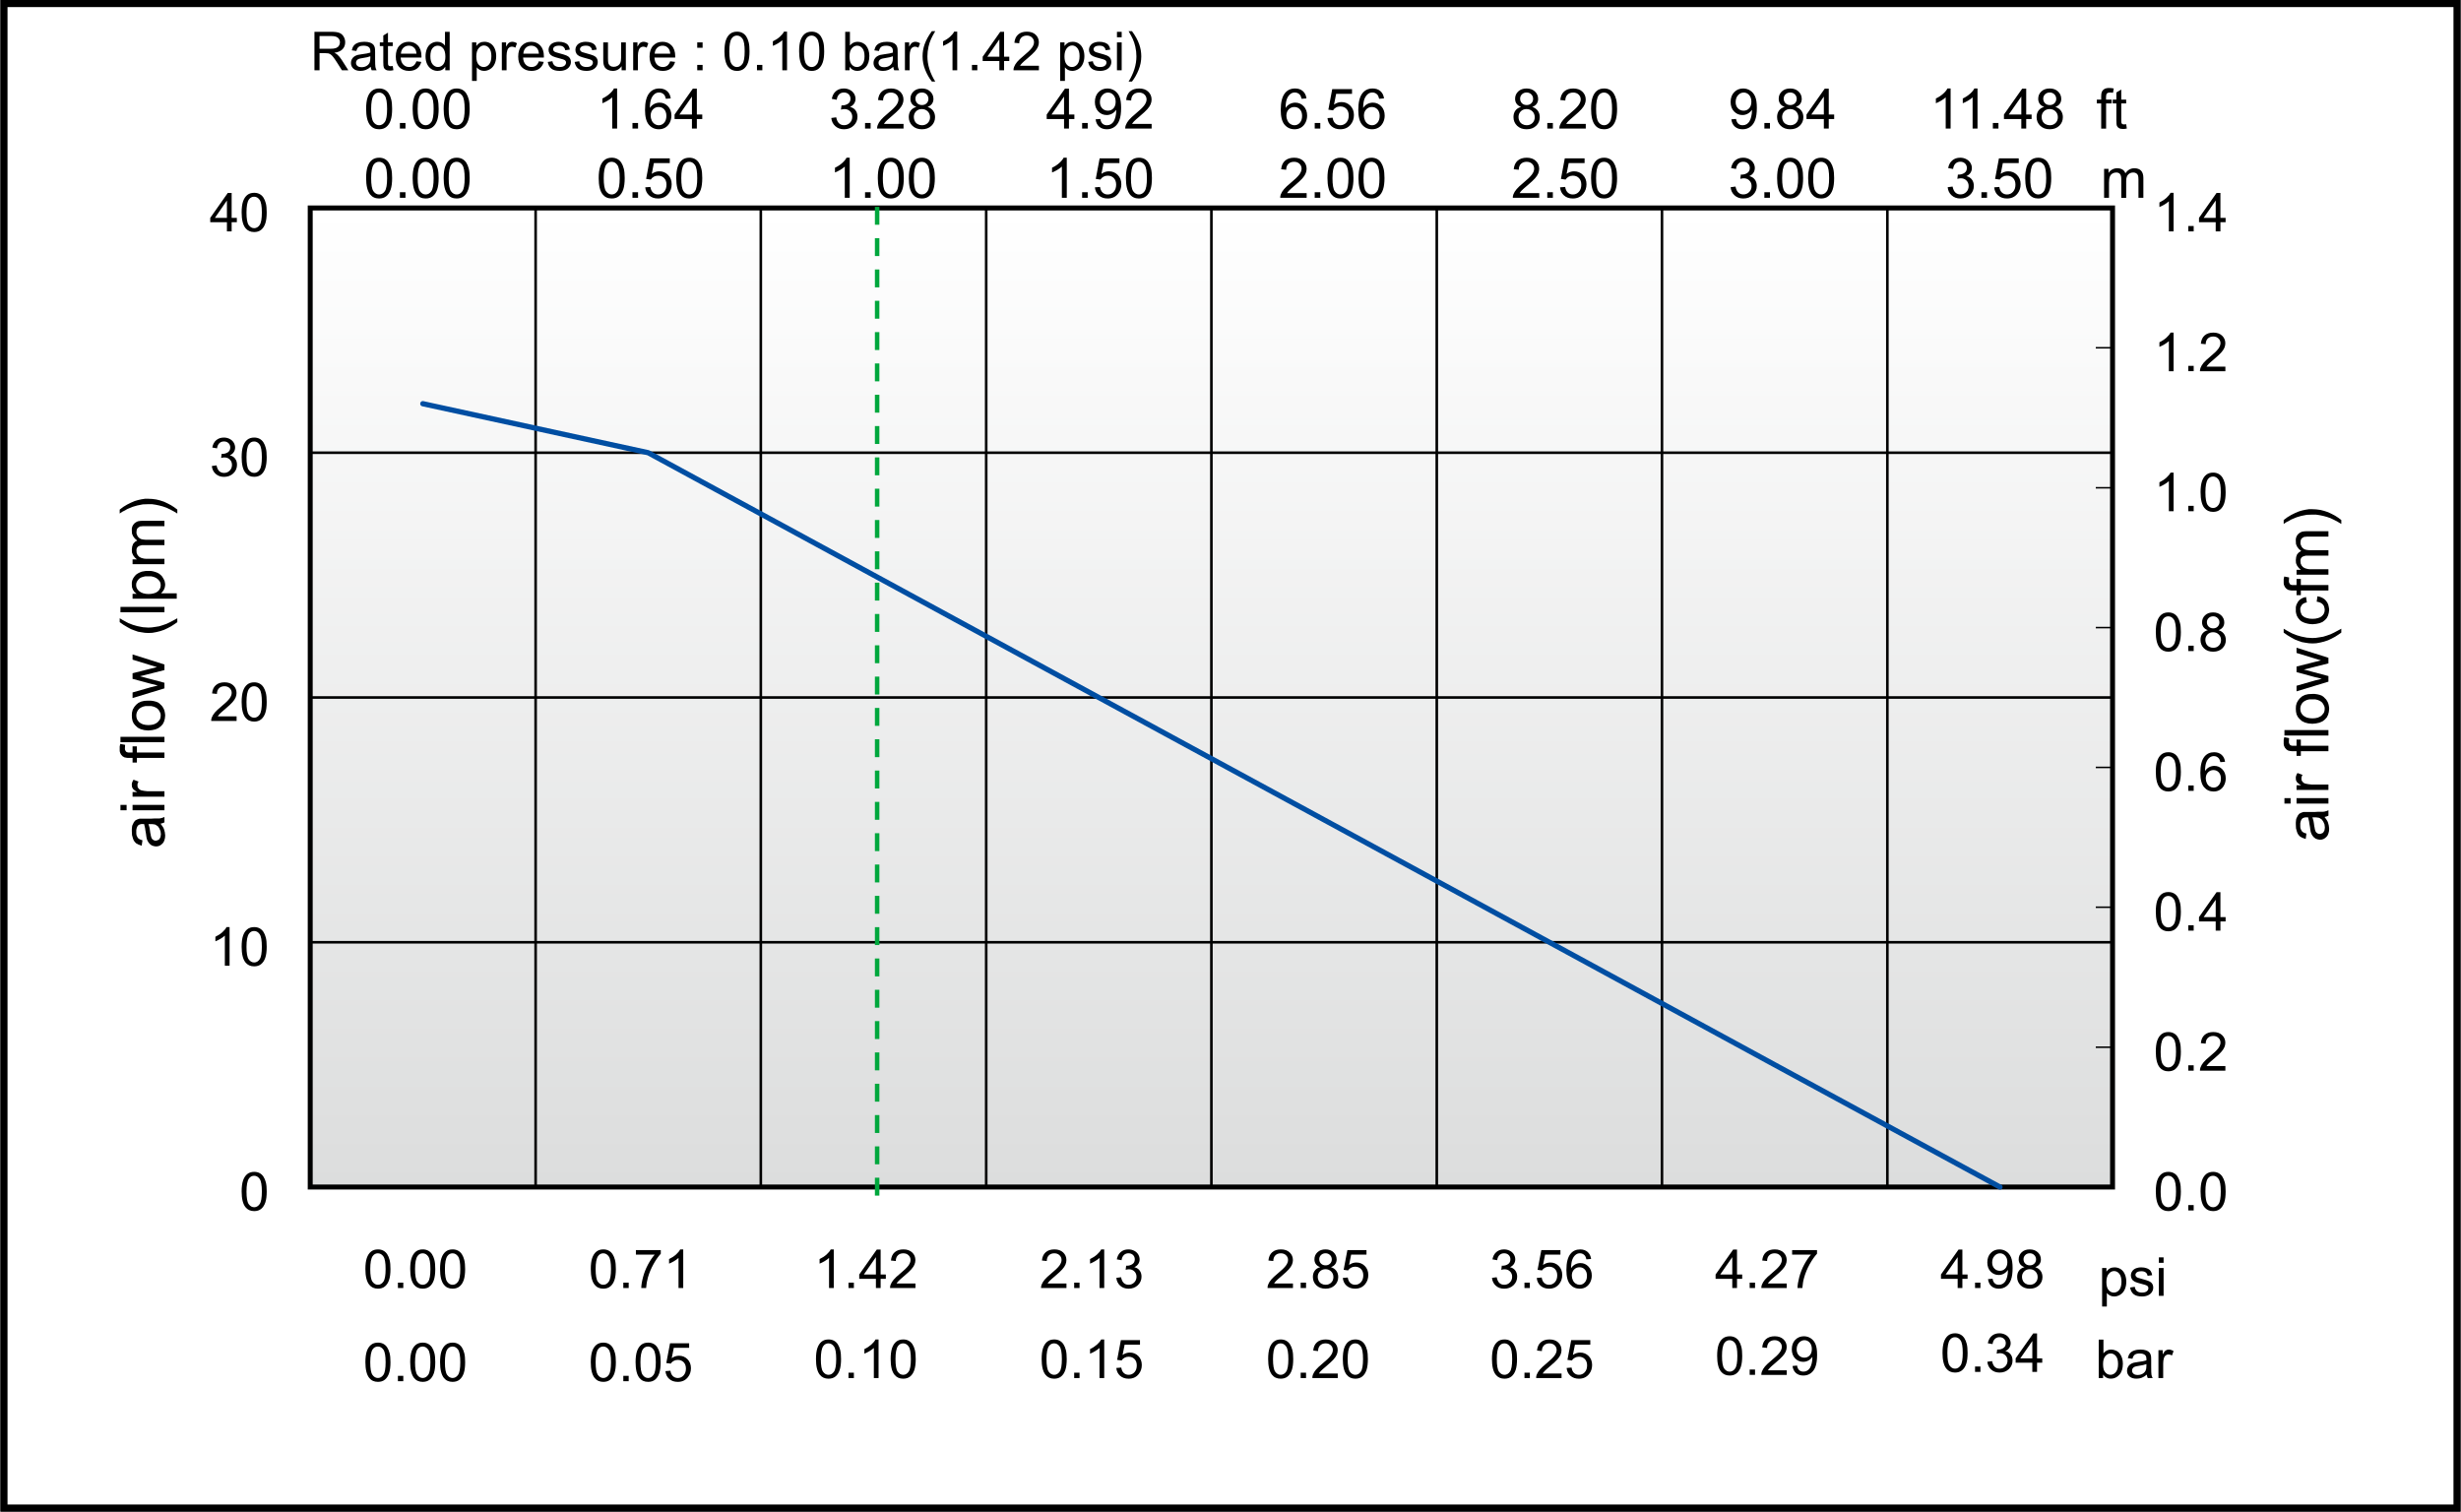 <?xml version="1.0" encoding="UTF-8"?>
<!DOCTYPE svg PUBLIC "-//W3C//DTD SVG 1.1//EN" "http://www.w3.org/Graphics/SVG/1.1/DTD/svg11.dtd">
<!-- Creator: CorelDRAW X7 -->
<svg xmlns="http://www.w3.org/2000/svg" xml:space="preserve" width="801px" height="492px" version="1.1" style="shape-rendering:geometricPrecision; text-rendering:geometricPrecision; image-rendering:optimizeQuality; fill-rule:evenodd; clip-rule:evenodd"
viewBox="0 0 375192 230537"
 xmlns:xlink="http://www.w3.org/1999/xlink">
 <rect x="0" y="0" width="375192" height="230537" fill="#333333" stroke="none"/>
 <defs>
  <style type="text/css">
   <![CDATA[
    .str2 {stroke:black;stroke-width:396.488}
    .str1 {stroke:black;stroke-width:396.488}
    .str0 {stroke:black;stroke-width:1080.16}
    .str3 {stroke:black;stroke-width:233.3}
    .str4 {stroke:black;stroke-width:755.93;stroke-linecap:round}
    .str5 {stroke:#004EA2;stroke-width:802.467;stroke-linecap:round;stroke-linejoin:round}
    .fil5 {fill:none}
    .fil2 {fill:none;fill-rule:nonzero}
    .fil3 {fill:black}
    .fil4 {fill:black;fill-rule:nonzero}
    .fil6 {fill:#00A73D;fill-rule:nonzero}
    .fil0 {fill:white;fill-rule:nonzero}
    .fil1 {fill:url(#id0);fill-rule:nonzero}
   ]]>
  </style>
  <linearGradient id="id0" gradientUnits="userSpaceOnUse" x1="184681" y1="181036" x2="184681" y2="31889.6">
   <stop offset="0" style="stop-opacity:1; stop-color:#DCDDDD"/>
   <stop offset="1" style="stop-opacity:1; stop-color:white"/>
  </linearGradient>
 </defs>
 <g id="Layer_x0020_1">
  <polygon class="fil0 str0" points="540,229997 374651,229997 374651,540 540,540 "/>
  <polygon class="fil1" points="47245,31890 322117,31890 322117,181036 47245,181036 "/>
  <path class="fil2 str1" d="M47245 143707l274872 0m-274872 -37330l274872 0m-274872 -37331l274872 0"/>
  <path class="fil2 str2" d="M287774 31718l0 149319m-34375 -149319l0 149319m-34344 -149319l0 149319m-34373 -149319l0 149319m-34344 -149319l0 149319m-34373 -149319l0 149319m-34345 -149319l0 149319"/>
  <path class="fil2 str3" d="M319559 159714l2559 0m-2559 -21352l2559 0m-2559 -21323l2559 0m-2559 -21323l2559 0m-2559 -21323l2559 0m-2559 -21353l2559 0"/>
  <polygon class="fil2 str4" points="47245,181037 322117,181037 322117,31717 47245,31717 "/>
  <path class="fil3" d="M37526 181719c0,963 112,1605 337,1924 227,318 505,476 836,476 330,0 607,-160 832,-480 225,-320 339,-961 339,-1920 0,-964 -114,-1606 -339,-1923 -224,-317 -503,-477 -839,-477 -331,0 -595,141 -794,421 -248,357 -372,1017 -372,1979zm-740 0c0,-693 72,-1249 213,-1672 144,-424 355,-749 637,-980 282,-228 635,-343 1063,-344 314,0 589,64 828,193 236,125 433,308 587,547 154,238 276,528 366,873 87,342 130,802 130,1383 0,688 -71,1244 -211,1668 -143,423 -354,748 -636,981 -281,228 -635,343 -1064,343 -565,0 -1010,-203 -1333,-607 -387,-488 -580,-1283 -580,-2385z"/>
  <path class="fil3" d="M34945 147281l-720 0 0 -4588c-174,166 -401,331 -685,497 -279,165 -531,288 -756,371l0 -695c403,-190 755,-419 1057,-688 300,-269 514,-532 639,-785l465 0 0 5888zm2580 -2892c0,963 111,1604 336,1924 227,317 505,475 836,475 331,0 607,-160 831,-479 227,-320 341,-960 341,-1920 0,-965 -114,-1606 -341,-1925 -224,-316 -503,-475 -840,-475 -329,0 -594,139 -791,421 -249,357 -372,1017 -372,1979zm-739 0c0,-693 69,-1251 211,-1671 143,-424 356,-751 635,-980 284,-231 637,-345 1065,-345 315,0 589,63 827,191 238,127 435,310 590,550 154,237 274,528 362,871 90,341 132,802 132,1384 0,689 -70,1245 -211,1669 -142,421 -354,748 -635,978 -282,231 -636,345 -1065,345 -565,0 -1010,-202 -1332,-609 -387,-487 -579,-1283 -579,-2383z"/>
  <path class="fil3" d="M36016 109260l0 691 -3875 0c-5,-174 23,-340 83,-500 98,-264 257,-524 471,-779 221,-257 536,-553 946,-889 637,-523 1068,-936 1291,-1239 226,-308 336,-596 336,-869 0,-285 -102,-524 -308,-720 -202,-197 -468,-295 -795,-295 -349,0 -625,103 -832,311 -208,208 -314,497 -317,864l-739 -76c51,-552 241,-973 572,-1259 330,-291 774,-437 1332,-437 561,0 1007,157 1335,468 327,314 493,699 493,1160 0,236 -47,466 -144,693 -97,227 -255,465 -480,715 -220,251 -592,594 -1107,1033 -433,362 -712,608 -833,739 -123,128 -223,258 -304,389l2875 0zm1509 -2201c0,963 111,1605 336,1925 227,317 505,476 836,476 331,0 607,-160 831,-481 227,-320 341,-959 341,-1920 0,-964 -114,-1606 -341,-1923 -224,-317 -503,-475 -840,-475 -329,0 -594,139 -791,418 -249,358 -372,1018 -372,1980zm-739 0c0,-693 69,-1249 211,-1672 143,-424 356,-749 635,-980 284,-228 637,-343 1065,-343 315,0 589,63 827,192 238,125 435,308 590,547 154,238 274,528 362,873 90,341 132,803 132,1383 0,688 -70,1244 -211,1668 -142,423 -354,748 -635,980 -282,229 -636,344 -1065,344 -565,0 -1010,-203 -1332,-607 -387,-488 -579,-1283 -579,-2385z"/>
  <path class="fil3" d="M32238 71073l719 -97c83,409 222,704 419,886 201,177 443,267 729,267 339,0 624,-116 855,-352 236,-234 353,-524 353,-871 0,-332 -109,-604 -325,-817 -216,-216 -489,-325 -824,-325 -135,0 -304,28 -507,81l80 -632c47,6 86,9 116,9 306,0 582,-81 829,-241 244,-160 365,-407 368,-739 0,-264 -90,-482 -270,-657 -177,-174 -408,-260 -691,-260 -280,0 -514,88 -701,264 -186,176 -306,440 -359,792l-720 -129c87,-482 289,-855 599,-1118 313,-268 700,-400 1165,-400 320,0 616,68 883,207 270,136 475,323 618,560 142,238 215,489 215,757 0,253 -69,484 -205,691 -135,208 -338,373 -603,496 346,80 616,247 808,500 191,250 288,565 288,946 0,510 -186,944 -560,1301 -374,356 -846,532 -1416,534 -514,0 -943,-153 -1283,-461 -339,-307 -533,-704 -580,-1192zm5287 -1344c0,963 111,1605 336,1925 227,316 505,475 836,475 331,0 607,-160 831,-480 227,-319 341,-960 341,-1920 0,-965 -114,-1607 -341,-1924 -224,-316 -503,-475 -840,-475 -329,0 -594,139 -791,419 -249,359 -372,1019 -372,1980zm-739 0c0,-694 69,-1250 211,-1672 143,-422 356,-750 635,-980 284,-229 637,-343 1065,-343 315,0 589,63 827,191 238,126 435,308 590,550 154,235 274,527 362,871 90,341 132,802 132,1383 0,690 -70,1244 -211,1668 -142,422 -354,748 -635,980 -282,231 -636,343 -1065,343 -565,0 -1010,-202 -1332,-607 -387,-487 -579,-1283 -579,-2384z"/>
  <path class="fil3" d="M34541 33227l0 -2643 -1835 2643 1835 0zm0 2064l0 -1404 -2544 0 0 -660 2676 -3801 588 0 0 3801 792 0 0 660 -792 0 0 1404 -720 0zm2984 -2892c0,962 111,1605 336,1924 227,318 505,476 836,476 331,0 607,-160 831,-480 227,-321 341,-959 341,-1920 0,-964 -114,-1606 -341,-1923 -224,-317 -503,-476 -840,-477 -329,0 -594,141 -791,420 -249,358 -372,1017 -372,1980zm-739 0c0,-693 69,-1249 211,-1672 143,-424 356,-749 635,-980 284,-228 637,-343 1065,-343 315,0 589,63 827,192 238,124 435,307 590,547 154,237 274,528 362,871 90,343 132,804 132,1385 0,688 -70,1244 -211,1668 -142,423 -354,748 -635,980 -282,229 -636,344 -1065,344 -565,0 -1010,-203 -1332,-608 -387,-487 -579,-1282 -579,-2384z"/>
  <path class="fil3" d="M56400 193546c0,963 111,1606 336,1924 227,317 505,477 836,477 331,0 609,-160 832,-481 227,-320 340,-960 340,-1920 0,-964 -113,-1606 -340,-1923 -223,-316 -503,-477 -839,-477 -331,0 -595,141 -794,421 -248,357 -371,1017 -371,1979zm-740 0c0,-693 72,-1251 212,-1671 144,-424 355,-751 637,-980 282,-229 637,-343 1063,-345 315,0 589,65 829,193 235,125 433,308 587,548 155,237 275,527 365,871 88,343 130,804 130,1384 0,689 -70,1245 -212,1669 -140,420 -353,748 -635,980 -279,229 -635,343 -1064,343 -565,0 -1010,-202 -1332,-609 -387,-487 -580,-1281 -580,-2383zm4961 2072l818 0 0 820 -818 0 0 -820zm2611 -2072c0,963 111,1606 336,1924 227,317 505,477 836,477 331,0 608,-160 833,-481 226,-320 339,-960 339,-1920 0,-964 -113,-1606 -339,-1923 -225,-316 -506,-477 -840,-477 -331,0 -597,141 -794,421 -246,357 -371,1017 -371,1979zm-739 0c0,-693 70,-1251 211,-1671 144,-424 356,-751 637,-980 282,-229 637,-343 1063,-345 315,0 589,65 829,193 235,125 432,308 588,548 154,237 274,527 364,871 88,343 130,804 130,1384 0,689 -71,1245 -211,1669 -141,420 -354,748 -636,980 -280,229 -635,343 -1064,343 -565,0 -1010,-202 -1332,-609 -387,-487 -579,-1281 -579,-2383zm5295 0c0,963 110,1606 336,1924 227,317 505,477 836,477 330,0 608,-160 832,-481 227,-320 339,-960 339,-1920 0,-964 -112,-1606 -339,-1923 -224,-316 -504,-477 -840,-477 -330,0 -594,141 -793,421 -248,357 -371,1017 -371,1979zm-740 0c0,-693 71,-1251 212,-1671 144,-424 355,-751 637,-980 281,-229 637,-343 1063,-345 314,0 591,65 828,193 236,125 433,308 588,548 155,237 274,527 364,871 88,343 131,804 131,1384 0,689 -71,1245 -212,1669 -140,420 -354,748 -635,980 -282,229 -635,343 -1064,343 -566,0 -1011,-202 -1333,-609 -387,-487 -579,-1281 -579,-2383z"/>
  <path class="fil3" d="M90773 193546c0,963 113,1606 336,1924 227,317 507,477 836,477 331,0 609,-160 832,-481 227,-320 340,-960 341,-1920 0,-964 -114,-1606 -341,-1923 -223,-316 -503,-477 -839,-477 -331,0 -595,141 -792,421 -248,357 -373,1017 -373,1979zm-739 0c0,-693 70,-1251 211,-1671 144,-424 357,-751 637,-980 281,-229 637,-343 1063,-345 315,0 589,65 829,193 236,125 433,308 587,548 155,237 277,527 365,871 88,343 132,804 132,1384 0,689 -73,1245 -213,1669 -141,420 -352,748 -635,980 -280,229 -636,343 -1065,343 -565,0 -1011,-202 -1332,-609 -387,-487 -579,-1281 -579,-2383zm4960 2072l820 0 0 820 -820 0 0 -820zm1919 -4275l0 -692 3796 0 0 560c-373,398 -744,925 -1112,1584 -364,660 -648,1335 -849,2032 -143,491 -235,1028 -276,1612l-739 0c7,-461 99,-1019 273,-1672 172,-653 420,-1283 742,-1888 326,-609 671,-1121 1037,-1536l-2872 0zm7219 5096l-719 0 0 -4588c-175,166 -401,331 -683,496 -282,166 -533,289 -757,372l0 -697c401,-189 755,-419 1056,-686 301,-272 516,-532 641,-785l462 0 0 5888z"/>
  <path class="fil3" d="M127090 196439l-720 0 0 -4588c-172,166 -401,331 -683,496 -282,166 -533,289 -757,372l0 -697c402,-189 755,-419 1056,-686 301,-272 516,-532 641,-785l463 0 0 5888zm2248 -821l820 0 0 820 -820 0 0 -820zm4180 -1243l0 -2645 -1836 2645 1836 0zm0 2064l0 -1404 -2543 0 0 -660 2675 -3801 588 0 0 3801 791 0 0 660 -791 0 0 1404 -720 0zm6031 -693l0 694 -3874 0c-7,-174 22,-342 82,-502 99,-264 257,-522 474,-779 216,-256 533,-551 943,-887 637,-524 1066,-937 1292,-1241 223,-306 336,-596 336,-869 0,-285 -103,-525 -309,-718 -202,-199 -467,-298 -795,-298 -348,0 -625,104 -832,312 -210,209 -313,496 -317,866l-739 -78c49,-551 241,-971 572,-1260 331,-290 774,-434 1332,-436 561,0 1006,157 1336,468 327,313 490,698 490,1161 0,234 -47,465 -142,692 -97,227 -257,464 -481,714 -221,252 -591,597 -1108,1033 -431,363 -709,611 -831,741 -123,129 -225,257 -304,387l2875 0z"/>
  <path class="fil3" d="M162578 195746l0 694 -3877 0c-5,-174 25,-342 84,-502 99,-264 258,-522 472,-779 218,-256 535,-551 945,-887 637,-524 1068,-937 1292,-1241 223,-306 336,-596 336,-869 0,-285 -102,-525 -308,-718 -203,-199 -468,-298 -795,-298 -349,0 -625,104 -833,312 -207,209 -314,496 -317,866l-739 -78c50,-551 242,-971 573,-1260 330,-290 774,-434 1331,-436 562,0 1007,157 1336,468 327,313 491,698 491,1161 0,234 -48,465 -143,692 -96,227 -257,464 -480,714 -221,252 -591,597 -1108,1033 -432,363 -710,611 -831,741 -123,129 -225,257 -305,387l2876 0zm1177 -128l818 0 0 820 -818 0 0 -820zm4582 821l-720 0 0 -4588c-172,166 -401,331 -684,496 -280,166 -531,289 -757,372l0 -697c403,-189 756,-419 1058,-686 301,-272 514,-532 639,-785l464 0 0 5888zm1848 -1548l720 -97c83,408 223,704 419,885 201,177 444,267 729,267 339,0 624,-117 856,-351 235,-235 353,-525 353,-873 0,-330 -108,-602 -326,-815 -215,-216 -489,-324 -822,-324 -137,0 -306,26 -508,79l79 -631c49,5 86,8 116,8 306,0 584,-81 829,-241 245,-160 368,-406 368,-739 0,-264 -90,-482 -268,-656 -179,-175 -410,-261 -693,-261 -280,0 -514,89 -699,265 -188,175 -307,441 -360,791l-720 -128c88,-481 288,-856 600,-1119 312,-268 700,-400 1163,-400 320,0 616,69 885,207 268,136 473,323 616,560 142,238 215,491 215,757 0,254 -67,484 -204,692 -136,207 -338,373 -604,496 347,81 616,246 808,500 191,249 288,565 288,945 0,512 -186,946 -560,1304 -374,353 -846,529 -1416,529 -514,0 -943,-151 -1282,-459 -340,-306 -534,-704 -582,-1191z"/>
  <path class="fil3" d="M197121 195746l0 694 -3875 0c-7,-174 23,-342 82,-502 101,-264 257,-522 474,-779 218,-256 533,-551 943,-887 637,-524 1069,-937 1292,-1241 225,-306 336,-596 336,-869 0,-285 -102,-525 -308,-718 -202,-199 -468,-298 -795,-298 -347,0 -625,104 -833,312 -207,209 -313,496 -316,866l-740 -78c52,-551 242,-971 573,-1260 330,-290 774,-434 1331,-436 564,0 1009,157 1336,468 328,313 493,698 493,1161 0,234 -48,465 -145,692 -96,227 -254,464 -480,714 -221,252 -590,597 -1108,1033 -432,363 -710,611 -831,741 -123,129 -223,257 -305,387l2876 0zm1177 -128l820 0 0 820 -820 0 0 -820zm2604 -872c0,206 47,405 144,597 99,191 243,341 435,448 191,103 399,155 621,155 343,0 628,-110 852,-330 223,-222 335,-504 335,-845 0,-347 -115,-634 -348,-861 -229,-227 -517,-340 -864,-340 -338,0 -619,113 -845,336 -220,224 -330,504 -330,840zm230 -2708c0,278 92,505 269,681 178,176 410,264 696,264 278,0 505,-87 681,-260 177,-177 267,-391 267,-645 0,-264 -91,-486 -274,-663 -183,-182 -409,-273 -682,-273 -274,0 -503,88 -682,264 -183,176 -275,387 -275,632zm145 1221c-300,-109 -520,-266 -664,-468 -144,-204 -216,-445 -216,-729 0,-427 153,-784 461,-1075 306,-292 714,-436 1223,-436 511,0 924,150 1237,448 311,296 468,657 468,1083 0,273 -72,510 -217,713 -140,200 -357,355 -647,464 359,116 633,306 820,568 188,261 283,572 283,935 0,501 -177,924 -531,1265 -356,340 -822,513 -1401,513 -577,0 -1045,-173 -1401,-513 -354,-344 -531,-772 -531,-1284 0,-382 97,-701 289,-956 195,-259 469,-435 827,-528zm3448 1644l755 -64c57,368 187,646 389,833 206,183 452,274 739,274 349,0 641,-130 880,-391 241,-262 361,-608 361,-1041 0,-410 -117,-734 -349,-972 -228,-237 -529,-355 -903,-355 -232,0 -441,53 -628,160 -186,104 -332,239 -439,408l-676 -88 568 -3013 2914 0 0 689 -2338 0 -317 1576c352,-246 721,-368 1108,-368 512,0 943,176 1296,532 351,354 527,811 527,1367 0,531 -153,989 -464,1376 -375,475 -889,713 -1540,713 -531,0 -968,-149 -1307,-449 -337,-299 -528,-695 -576,-1187z"/>
  <path class="fil3" d="M227474 194891l719 -97c83,408 224,704 419,885 203,177 444,267 730,267 338,0 623,-117 856,-351 234,-235 352,-525 352,-873 0,-330 -108,-602 -326,-815 -214,-216 -489,-324 -822,-324 -137,0 -306,26 -508,79l81 -631c46,5 85,8 114,8 306,0 584,-81 829,-241 244,-160 367,-406 367,-739 0,-264 -89,-482 -267,-656 -179,-175 -410,-261 -693,-261 -280,0 -512,89 -701,265 -186,175 -306,441 -359,791l-719 -128c88,-481 288,-856 600,-1119 311,-268 699,-400 1163,-400 321,0 616,69 883,207 272,136 476,323 618,560 144,238 215,491 215,757 0,254 -69,484 -204,692 -136,207 -337,373 -604,496 347,81 616,246 808,500 192,249 289,565 289,945 0,512 -187,946 -560,1304 -375,353 -847,529 -1417,529 -514,0 -943,-151 -1283,-459 -339,-306 -533,-704 -580,-1191zm4956 727l819 0 0 820 -819 0 0 -820zm1871 -715l757 -64c54,368 184,646 387,833 206,183 452,274 739,274 348,0 641,-130 880,-391 241,-262 361,-608 361,-1041 0,-410 -117,-734 -347,-972 -230,-237 -531,-355 -906,-355 -231,0 -440,53 -627,160 -186,104 -333,239 -440,408l-675 -88 568 -3013 2916 0 0 689 -2340 0 -317 1576c353,-246 721,-368 1108,-368 513,0 943,176 1296,532 351,354 527,811 527,1367 0,531 -155,989 -463,1376 -376,475 -890,713 -1541,713 -532,0 -968,-149 -1306,-449 -336,-299 -530,-695 -577,-1187zm5351 -365c0,248 53,486 157,713 106,227 253,399 443,519 191,118 390,176 597,176 304,0 565,-123 783,-368 220,-244 329,-578 329,-999 0,-406 -109,-723 -324,-958 -216,-234 -489,-350 -816,-350 -326,0 -602,116 -829,350 -227,233 -340,539 -340,917zm2941 -2529l-716 58c-64,-283 -155,-488 -273,-615 -194,-206 -435,-310 -720,-310 -229,0 -429,65 -604,194 -225,163 -404,406 -534,723 -131,317 -201,769 -205,1355 173,-264 384,-460 635,-588 251,-126 514,-192 789,-192 481,0 887,178 1223,533 340,353 509,808 509,1368 0,368 -80,710 -240,1027 -158,316 -376,556 -652,726 -279,167 -592,251 -944,251 -600,0 -1091,-220 -1468,-660 -380,-443 -568,-1172 -568,-2184 0,-1135 210,-1958 628,-2472 365,-449 857,-672 1475,-672 461,0 839,130 1134,389 295,258 471,616 531,1069z"/>
  <path class="fil3" d="M264122 194375l0 -2645 -1836 2645 1836 0zm0 2064l0 -1404 -2545 0 0 -660 2677 -3801 588 0 0 3801 791 0 0 660 -791 0 0 1404 -720 0zm2652 -821l820 0 0 820 -820 0 0 -820zm5655 128l0 694 -3875 0c-7,-174 23,-342 83,-502 100,-264 257,-522 471,-779 220,-256 535,-551 945,-887 637,-524 1068,-937 1292,-1241 223,-306 336,-596 336,-869 0,-285 -102,-525 -308,-718 -202,-199 -468,-298 -796,-298 -346,0 -624,104 -831,312 -209,209 -314,496 -317,866l-739 -78c50,-551 241,-971 571,-1260 332,-290 775,-434 1333,-436 563,0 1006,157 1336,468 328,313 492,698 492,1161 0,234 -48,465 -144,692 -97,227 -255,464 -481,714 -222,252 -589,597 -1109,1033 -431,363 -708,611 -830,741 -123,129 -225,257 -304,387l2875 0zm820 -4403l0 -692 3796 0 0 560c-373,398 -744,925 -1112,1584 -366,660 -648,1335 -848,2032 -144,491 -236,1028 -276,1612l-740 0c7,-461 99,-1019 272,-1672 174,-653 422,-1283 744,-1888 326,-609 670,-1121 1037,-1536l-2873 0z"/>
  <path class="fil3" d="M298495 194375l0 -2645 -1836 2645 1836 0zm0 2064l0 -1404 -2545 0 0 -660 2677 -3801 587 0 0 3801 792 0 0 660 -792 0 0 1404 -719 0zm2652 -821l820 0 0 820 -820 0 0 -820zm4927 -3123c0,-414 -111,-741 -331,-986 -220,-241 -482,-362 -791,-362 -321,0 -600,130 -836,392 -240,261 -358,599 -358,1016 0,373 113,677 337,911 227,233 507,349 835,349 335,0 608,-116 820,-349 217,-234 324,-558 324,-971zm-2947 2588l691 -64c58,325 171,561 337,707 165,147 378,220 636,220 221,0 414,-50 579,-152 169,-102 306,-235 412,-402 107,-173 197,-402 270,-690 71,-287 107,-581 107,-880 0,-32 -2,-80 -4,-143 -144,229 -341,416 -593,560 -248,141 -515,211 -807,211 -484,0 -896,-176 -1233,-526 -336,-354 -503,-817 -503,-1392 0,-595 175,-1074 525,-1438 352,-362 792,-542 1319,-543 380,0 729,103 1044,307 317,206 556,500 720,880 165,380 248,929 248,1649 0,750 -81,1346 -245,1792 -161,441 -404,779 -727,1011 -320,233 -696,349 -1127,349 -460,0 -834,-127 -1125,-380 -290,-256 -466,-616 -524,-1076zm5179 -337c0,206 48,405 145,597 98,191 243,341 436,448 192,103 398,155 619,155 344,0 629,-110 852,-330 224,-222 337,-504 337,-845 0,-347 -117,-634 -347,-861 -230,-227 -519,-340 -866,-340 -338,0 -620,113 -843,336 -222,224 -333,504 -333,840zm233 -2708c0,278 89,505 267,681 180,176 412,264 697,264 276,0 503,-87 679,-260 180,-177 268,-391 270,-645 0,-264 -94,-486 -277,-663 -183,-182 -408,-273 -680,-273 -275,0 -502,88 -684,264 -183,176 -272,387 -272,632zm144 1221c-299,-109 -521,-266 -665,-468 -144,-204 -214,-445 -214,-729 0,-427 152,-784 458,-1075 307,-292 715,-436 1223,-436 513,0 924,150 1238,448 311,296 467,657 467,1083 0,273 -72,510 -215,713 -142,200 -358,355 -649,464 362,116 634,306 821,568 188,261 283,572 283,935 0,501 -178,924 -531,1265 -356,340 -822,513 -1401,513 -577,0 -1046,-173 -1399,-513 -354,-344 -531,-772 -531,-1284 0,-382 94,-701 286,-956 195,-259 472,-435 829,-528z"/>
  <path class="fil4" d="M24416 125625l170 227 143 200 140 227 87 227 115 426 56 484 -29 370 -86 341 -113 283 -170 227 -228 201 -228 142 -255 85 -313 28 -341 -56 -312 -114 -257 -199 -199 -227 -171 -286 -114 -313 -28 -141 -28 -170 -28 -199 -29 -227 -86 -484 -56 -398 -84 -341 -58 -255 -454 0 -199 56 -145 56 -141 115 -114 169 -84 228 -59 256 0 568 30 229 85 199 87 170 114 141 169 114 200 87 255 84 -114 825 -484 -170 -369 -199 -141 -143 -143 -171 -114 -198 -85 -229 -142 -510 -29 -599 0 -311 29 -285 28 -227 86 -199 169 -342 201 -254 255 -143 311 -114 115 -29 626 0 1109 0 512 -28 739 0 199 -28 313 -86 283 -115 0 826 -283 114 -313 85zm-1848 58l86 255 85 313 56 339 56 429 59 256 28 198 56 170 28 114 113 199 172 143 171 84 199 28 170 -28 143 -56 141 -56 114 -115 84 -140 87 -173 28 -199 28 -227 -56 -456 -171 -397 -227 -340 -341 -229 -143 -56 -199 -28 -227 -28 -257 0 -283 0zm-3327 -2105l-938 0 0 -825 938 0 0 825zm5771 0l-4862 0 0 -825 4862 0 0 825zm0 -2076l-4862 0 0 -711 711 0 -227 -141 -199 -142 -142 -115 -113 -141 -114 -229 -29 -283 0 -201 57 -225 86 -200 113 -199 767 285 -140 283 -29 285 29 255 114 199 197 199 255 114 456 87 512 56 2558 0 0 824zm0 -5913l-4207 0 0 711 -655 0 0 -711 -538 0 -229 0 -199 -28 -143 -28 -140 -29 -285 -172 -227 -255 -86 -171 -85 -199 -28 -227 0 -624 84 -400 739 143 -28 482 0 172 28 141 115 199 84 86 143 57 142 30 199 0 454 0 0 -940 655 0 0 940 4207 0 0 823zm0 -2388l-6709 0 0 -825 6709 0 0 825zm-2444 -1792l-626 -56 -539 -143 -456 -228 -369 -340 -257 -313 -171 -370 -84 -397 -29 -456 29 -454 114 -427 227 -398 284 -342 343 -283 426 -200 482 -113 568 -28 428 0 397 56 342 85 313 114 255 171 199 198 199 199 171 257 142 284 85 284 57 314 29 283 -56 512 -115 426 -199 399 -285 312 -370 285 -455 199 -512 114 -567 56zm0 -823l426 -30 398 -84 313 -143 257 -171 197 -226 170 -227 87 -286 28 -313 -28 -283 -115 -257 -142 -255 -197 -227 -257 -171 -341 -142 -370 -87 -882 0 -369 87 -312 142 -257 171 -199 227 -142 255 -85 257 -30 283 30 313 85 286 142 227 199 226 257 171 312 143 399 84 426 30zm2444 -5601l-4862 1478 0 -853 2788 -798 1052 -255 -86 -28 -199 -58 -313 -84 -398 -85 -2844 -767 0 -854 2816 -711 909 -227 -937 -284 -2788 -854 0 -795 4862 1536 0 851 -2928 740 -823 199 3751 995 0 854zm1963 -10094l-454 311 -485 314 -540 285 -540 255 -598 201 -567 141 -626 114 -597 28 -540 -28 -542 -85 -511 -86 -482 -170 -598 -228 -568 -313 -569 -341 -568 -398 0 -596 426 254 369 199 314 171 227 115 654 255 681 199 854 170 853 57 540 -29 569 -84 540 -86 540 -171 569 -197 540 -257 540 -283 569 -313 0 596zm-1963 -1506l-6709 0 0 -825 6709 0 0 825zm1876 -2075l-6738 0 0 -741 627 0 -342 -285 -227 -340 -142 -369 -29 -428 0 -311 57 -285 114 -284 141 -228 172 -227 197 -199 257 -171 286 -142 283 -113 313 -58 341 -56 712 0 339 56 313 86 313 112 284 143 257 199 199 199 170 257 143 255 113 255 57 285 29 257 -56 398 -143 369 -199 284 -228 257 2387 0 0 825zm-4292 -713l426 -28 398 -84 313 -115 257 -170 199 -199 140 -227 87 -257 28 -255 -28 -285 -87 -256 -170 -227 -197 -198 -257 -171 -341 -142 -370 -85 -910 0 -369 85 -312 112 -257 172 -199 227 -142 227 -87 228 -27 257 27 283 87 227 142 228 227 227 257 171 340 143 400 84 425 28zm2416 -4548l-4862 0 0 -740 655 0 -312 -283 -256 -341 -171 -400 -29 -454 57 -483 143 -398 284 -312 340 -200 -368 -312 -256 -341 -171 -398 -29 -456 0 -341 85 -313 142 -256 171 -198 227 -171 285 -143 314 -56 397 -28 3354 0 0 823 -3070 0 -227 0 -199 29 -171 0 -114 58 -197 114 -173 169 -84 227 -29 285 0 227 85 229 87 199 168 199 173 142 255 113 313 56 342 30 2841 0 0 824 -3183 0 -257 0 -227 57 -171 57 -170 85 -113 114 -86 142 -57 199 0 199 29 341 143 313 226 256 314 170 198 57 227 58 286 28 311 0 2530 0 0 824zm1963 -8331l0 598 -569 -341 -540 -285 -540 -255 -569 -199 -540 -143 -540 -114 -569 -85 -540 0 -853 29 -854 170 -681 199 -626 255 -255 114 -286 172 -397 198 -426 285 0 -598 568 -426 569 -341 568 -284 598 -257 482 -140 511 -115 542 -86 540 0 597 28 626 87 567 142 598 199 540 255 540 285 485 313 454 340z"/>
  <path class="fil3" d="M329452 181719c0,963 112,1605 336,1924 227,319 505,476 836,476 331,0 608,-160 833,-480 227,-320 339,-961 339,-1920 0,-964 -112,-1606 -339,-1923 -225,-316 -503,-477 -840,-477 -331,0 -596,141 -793,420 -249,358 -372,1018 -372,1980zm-738 0c0,-693 69,-1249 211,-1672 143,-424 355,-749 637,-980 281,-228 635,-343 1062,-344 315,0 591,65 828,193 237,124 434,308 589,548 154,237 274,527 362,872 90,341 133,802 133,1383 0,688 -71,1244 -212,1669 -141,422 -354,748 -635,979 -281,230 -635,344 -1065,344 -565,0 -1009,-203 -1332,-607 -387,-488 -578,-1283 -578,-2385zm4956 2072l820 0 0 820 -820 0 0 -820zm2609 -2072c0,963 113,1605 336,1924 227,319 505,476 836,476 331,0 609,-160 832,-480 227,-320 340,-961 340,-1920 0,-964 -113,-1606 -340,-1923 -223,-316 -503,-477 -839,-477 -331,0 -595,141 -794,420 -248,358 -371,1018 -371,1980zm-739 0c0,-693 70,-1249 211,-1672 144,-424 356,-749 637,-980 282,-228 635,-343 1063,-344 315,0 591,65 829,193 236,124 433,308 588,548 155,237 274,527 364,872 88,341 130,802 130,1383 0,688 -70,1244 -211,1669 -141,422 -354,748 -635,979 -282,230 -636,344 -1065,344 -565,0 -1008,-203 -1332,-607 -387,-488 -579,-1283 -579,-2385z"/>
  <path class="fil3" d="M329452 160396c0,963 112,1603 336,1924 227,317 505,477 836,477 331,0 608,-160 833,-481 227,-320 339,-961 339,-1920 0,-964 -112,-1606 -339,-1923 -225,-319 -503,-477 -840,-477 -331,0 -596,139 -793,421 -249,357 -372,1016 -372,1979zm-738 0c0,-693 69,-1251 211,-1672 143,-423 355,-751 637,-980 281,-228 635,-344 1062,-344 315,0 591,65 828,193 237,125 434,308 589,548 154,237 274,527 362,870 90,342 133,803 133,1385 0,688 -71,1244 -212,1669 -141,420 -354,748 -635,978 -281,231 -635,345 -1065,345 -565,0 -1009,-202 -1332,-609 -387,-487 -578,-1282 -578,-2383zm4956 2072l820 0 0 820 -820 0 0 -820zm5653 128l0 692 -3877 0c-5,-173 23,-340 85,-500 98,-264 257,-525 471,-780 221,-255 536,-553 945,-888 638,-523 1067,-936 1292,-1240 223,-307 337,-596 337,-869 0,-285 -103,-524 -309,-720 -201,-197 -468,-295 -797,-295 -347,0 -623,104 -830,312 -210,209 -313,496 -317,863l-739 -75c51,-551 241,-972 571,-1260 332,-290 775,-436 1333,-436 561,0 1006,156 1335,468 328,313 493,698 493,1162 0,233 -49,463 -144,691 -96,226 -257,464 -480,714 -222,252 -592,595 -1109,1033 -431,363 -709,609 -831,739 -123,128 -225,259 -304,389l2875 0z"/>
  <path class="fil3" d="M329452 139045c0,961 112,1604 336,1922 227,319 505,478 836,478 331,0 608,-161 833,-481 227,-320 339,-961 339,-1919 0,-965 -112,-1608 -339,-1924 -225,-317 -503,-477 -840,-477 -331,0 -596,141 -793,421 -249,357 -372,1017 -372,1980zm-738 0c0,-694 69,-1250 211,-1673 143,-423 355,-749 637,-980 281,-228 635,-343 1062,-343 315,0 591,63 828,192 237,125 434,308 589,547 154,238 274,528 362,873 90,342 133,803 133,1384 0,687 -71,1243 -212,1668 -141,421 -354,747 -635,980 -281,228 -635,343 -1065,343 -565,0 -1009,-202 -1332,-608 -387,-487 -578,-1282 -578,-2383zm4956 2071l820 0 0 820 -820 0 0 -820zm4177 -1243l0 -2644 -1836 2644 1836 0zm0 2063l0 -1404 -2545 0 0 -659 2677 -3801 588 0 0 3801 791 0 0 659 -791 0 0 1404 -720 0z"/>
  <path class="fil3" d="M329452 117721c0,963 112,1606 336,1923 227,317 505,477 836,477 331,0 608,-160 833,-480 227,-320 339,-961 339,-1920 0,-966 -112,-1606 -339,-1923 -225,-319 -503,-477 -840,-477 -331,0 -596,139 -793,421 -249,357 -372,1017 -372,1979zm-738 0c0,-693 69,-1252 211,-1672 143,-423 355,-751 637,-980 281,-228 635,-344 1062,-344 315,0 591,65 828,193 237,125 434,308 589,548 154,237 274,527 362,870 90,342 133,802 133,1385 0,688 -71,1245 -212,1669 -141,420 -354,747 -635,978 -281,230 -635,345 -1065,345 -565,0 -1009,-202 -1332,-609 -387,-487 -578,-1283 -578,-2383zm4956 2072l820 0 0 820 -820 0 0 -820zm2665 -1080c0,248 53,485 157,713 105,226 253,399 443,519 190,117 388,176 596,176 305,0 565,-124 784,-368 220,-245 329,-579 329,-999 0,-406 -109,-726 -324,-958 -217,-234 -490,-350 -817,-352 -325,0 -602,118 -827,352 -227,232 -341,539 -341,917zm2941 -2529l-717 56c-64,-282 -154,-487 -273,-616 -193,-203 -434,-308 -719,-308 -229,0 -429,66 -604,192 -225,166 -407,409 -535,725 -130,318 -199,770 -204,1356 172,-264 385,-460 636,-588 249,-127 511,-192 787,-192 481,0 888,178 1223,532 340,351 509,809 509,1368 0,368 -79,712 -241,1029 -156,314 -375,555 -651,724 -278,167 -591,252 -943,252 -601,0 -1091,-220 -1468,-662 -380,-441 -568,-1170 -568,-2182 0,-1135 210,-1959 627,-2473 365,-448 858,-671 1475,-671 462,0 840,128 1134,388 295,259 471,614 532,1070z"/>
  <path class="fil3" d="M329452 96398c0,963 112,1605 336,1923 227,317 505,477 836,477 331,0 608,-160 833,-481 227,-320 339,-959 339,-1919 0,-964 -112,-1607 -339,-1924 -225,-317 -503,-477 -840,-477 -331,0 -596,142 -793,421 -249,358 -372,1017 -372,1980zm-738 0c0,-694 69,-1249 211,-1672 143,-424 355,-749 637,-980 281,-229 635,-343 1062,-343 315,0 591,63 828,191 237,125 434,309 589,548 154,237 274,528 362,873 90,341 133,802 133,1383 0,688 -71,1243 -212,1668 -141,423 -354,748 -635,980 -281,228 -635,343 -1065,343 -565,0 -1009,-202 -1332,-609 -387,-485 -578,-1280 -578,-2382zm4956 2073l820 0 0 820 -820 0 0 -820zm2601 -873c0,205 48,403 144,596 99,191 244,341 438,448 191,105 397,155 618,155 344,0 629,-110 852,-330 223,-222 337,-504 337,-846 0,-346 -117,-633 -350,-860 -227,-226 -517,-339 -863,-339 -338,0 -620,113 -843,335 -222,225 -333,504 -333,841zm233 -2709c0,278 89,505 267,681 179,176 412,264 697,264 276,0 503,-87 679,-260 178,-176 267,-391 267,-644 0,-264 -91,-486 -274,-664 -183,-181 -408,-272 -681,-272 -275,0 -502,87 -685,265 -181,174 -270,385 -270,630zm143 1221c-298,-109 -520,-265 -664,-468 -144,-202 -215,-445 -215,-728 0,-426 153,-785 459,-1075 306,-291 715,-437 1223,-437 513,0 924,150 1237,448 312,296 469,657 469,1084 0,272 -73,509 -217,712 -141,201 -357,355 -648,464 361,118 634,306 820,568 189,261 283,574 283,936 0,501 -177,923 -531,1264 -356,342 -822,513 -1400,513 -577,0 -1046,-171 -1399,-513 -356,-344 -532,-772 -532,-1284 0,-382 95,-701 287,-956 195,-259 472,-435 828,-528z"/>
  <path class="fil3" d="M331424 77966l-719 0 0 -4587c-175,164 -402,331 -685,496 -280,165 -532,289 -755,371l0 -695c401,-190 755,-419 1056,-688 301,-269 514,-532 639,-785l464 0 0 5888zm2246 -820l820 0 0 820 -820 0 0 -820zm2609 -2071c0,963 113,1605 336,1923 227,317 505,477 836,477 331,0 609,-160 832,-480 227,-321 340,-961 340,-1920 0,-966 -113,-1607 -340,-1923 -223,-317 -503,-477 -839,-477 -331,0 -595,141 -794,420 -248,357 -371,1017 -371,1980zm-739 0c0,-694 70,-1251 211,-1672 144,-424 356,-751 637,-980 282,-230 635,-345 1063,-345 315,0 591,65 829,194 236,124 433,308 588,547 155,237 274,528 364,871 88,342 130,803 130,1385 0,688 -70,1244 -211,1668 -141,421 -354,748 -635,978 -282,230 -636,345 -1065,345 -565,0 -1008,-202 -1332,-609 -387,-487 -579,-1280 -579,-2382z"/>
  <path class="fil3" d="M331424 56615l-719 0 0 -4588c-175,164 -402,331 -685,496 -280,166 -532,289 -755,372l0 -697c401,-189 755,-419 1056,-688 301,-270 514,-530 639,-783l464 0 0 5888zm2246 -821l820 0 0 820 -820 0 0 -820zm5653 128l0 694 -3877 0c-5,-174 23,-342 85,-502 98,-263 257,-522 471,-779 221,-256 536,-552 945,-887 638,-525 1067,-939 1292,-1241 223,-306 337,-596 337,-869 0,-286 -103,-525 -309,-720 -201,-197 -468,-296 -797,-296 -347,0 -623,104 -830,312 -210,210 -313,496 -317,865l-739 -77c51,-552 241,-971 571,-1260 332,-290 775,-434 1333,-436 561,0 1006,156 1335,468 328,314 493,698 493,1162 0,234 -49,464 -144,691 -96,227 -257,465 -480,715 -222,251 -592,596 -1109,1032 -431,363 -709,610 -831,739 -123,131 -225,259 -304,389l2875 0z"/>
  <path class="fil3" d="M331424 35292l-719 0 0 -4589c-175,166 -402,331 -685,497 -280,165 -532,288 -755,371l0 -695c401,-190 755,-418 1056,-688 301,-269 514,-531 639,-785l464 0 0 5889zm2246 -821l820 0 0 821 -820 0 0 -821zm4177 -1243l0 -2644 -1836 2644 1836 0zm0 2064l0 -1405 -2545 0 0 -659 2677 -3802 588 0 0 3802 791 0 0 659 -791 0 0 1405 -720 0z"/>
  <path class="fil4" d="M354444 124601l171 227 141 199 142 229 87 227 112 426 58 483 -28 370 -87 342 -112 283 -172 227 -227 201 -227 142 -257 85 -312 28 -341 -57 -311 -114 -258 -199 -200 -227 -169 -285 -115 -313 -27 -141 -29 -170 -28 -199 -28 -227 -86 -484 -56 -398 -87 -341 -56 -257 -456 0 -197 58 -144 56 -141 115 -115 168 -84 229 -58 255 0 569 30 227 85 200 86 171 113 141 170 114 198 87 258 84 -115 825 -484 -171 -369 -200 -142 -141 -142 -171 -114 -199 -86 -228 -141 -512 -28 -597 0 -311 28 -286 28 -226 85 -199 170 -342 200 -255 256 -142 312 -115 114 -28 626 0 1109 0 512 -30 739 0 199 -28 312 -85 284 -114 0 825 -284 115 -312 84zm-1848 57l85 257 84 311 58 342 57 427 58 257 28 197 56 171 29 114 112 199 173 142 170 85 199 28 169 -28 143 -56 142 -56 114 -115 85 -142 86 -171 28 -199 28 -227 -56 -456 -171 -398 -228 -339 -340 -229 -142 -56 -199 -28 -229 -30 -255 0 -284 0zm-3327 -2103l-938 0 0 -826 938 0 0 826zm5771 0l-4862 0 0 -826 4862 0 0 826zm0 -2077l-4862 0 0 -711 711 0 -226 -140 -199 -143 -143 -114 -114 -143 -113 -227 -28 -283 0 -201 56 -227 85 -199 114 -198 767 284 -140 284 -30 285 30 255 113 199 198 199 255 114 456 87 512 56 2558 0 0 823zm0 -5913l-4207 0 0 711 -655 0 0 -711 -540 0 -227 0 -199 -27 -142 -29 -143 -28 -283 -172 -227 -255 -86 -171 -84 -199 -30 -227 0 -626 86 -398 739 142 -28 483 0 172 28 141 114 198 85 87 142 56 143 29 199 0 453 0 0 -939 655 0 0 939 4207 0 0 824zm0 -2389l-6709 0 0 -824 6709 0 0 824zm-2444 -1789l-626 -57 -541 -142 -453 -229 -370 -342 -257 -311 -171 -369 -84 -398 -28 -456 28 -456 113 -426 228 -398 284 -341 342 -283 425 -201 484 -112 568 -29 428 0 398 57 341 84 312 115 256 170 199 199 200 199 170 257 143 283 84 285 58 314 28 283 -58 512 -112 426 -199 399 -286 312 -369 285 -456 199 -512 114 -567 57zm0 -826l426 -28 398 -85 313 -142 255 -171 199 -227 171 -228 86 -284 28 -313 -28 -283 -114 -257 -143 -256 -199 -228 -255 -169 -341 -143 -370 -86 -881 0 -370 86 -313 143 -255 169 -199 228 -142 256 -85 257 -30 283 30 313 85 284 142 228 199 227 255 171 313 142 400 85 425 28zm2444 -5599l-4862 1476 0 -852 2788 -797 1051 -255 -85 -28 -199 -58 -313 -85 -398 -84 -2844 -769 0 -852 2816 -711 908 -227 -936 -285 -2788 -853 0 -796 4862 1535 0 853 -2927 739 -824 199 3751 996 0 854zm1963 -7479l-456 313 -482 311 -540 286 -540 257 -599 198 -568 141 -625 115 -597 28 -540 -28 -542 -85 -510 -86 -482 -171 -598 -227 -569 -313 -570 -340 -568 -399 0 -597 427 255 370 199 313 173 227 112 653 257 682 198 854 172 853 56 539 -28 570 -86 540 -87 541 -169 568 -198 540 -257 539 -286 570 -311 0 597zm-3754 -4720l115 -823 398 84 341 143 312 199 257 254 198 286 143 313 84 370 58 369 -58 482 -112 428 -199 398 -286 311 -369 285 -426 171 -512 114 -570 56 -396 -28 -342 -56 -341 -86 -313 -113 -283 -143 -229 -170 -197 -227 -173 -229 -142 -283 -85 -285 -56 -284 0 -710 85 -342 142 -285 171 -283 227 -227 257 -173 311 -142 369 -83 115 824 -257 56 -197 85 -172 114 -141 142 -87 143 -84 171 -58 170 0 199 30 312 85 256 114 256 199 200 254 169 342 115 370 86 455 28 455 -28 397 -86 314 -115 255 -169 200 -200 141 -227 86 -256 28 -313 -28 -227 -58 -229 -84 -197 -143 -172 -171 -142 -199 -113 -254 -85 -286 -58zm1791 -1705l-4207 0 0 710 -655 0 0 -710 -540 0 -227 0 -199 -28 -142 -30 -143 -28 -283 -169 -227 -257 -86 -171 -84 -199 -30 -228 0 -625 86 -398 739 143 -28 484 0 169 28 142 114 199 85 86 142 57 143 27 199 0 453 0 0 -937 655 0 0 937 4207 0 0 826zm0 -2416l-4862 0 0 -739 655 0 -311 -285 -257 -341 -171 -399 -28 -455 56 -484 143 -398 285 -311 339 -201 -367 -311 -257 -342 -171 -397 -28 -456 0 -340 85 -313 142 -257 171 -199 227 -170 285 -143 313 -56 398 -29 3353 0 0 824 -3070 0 -227 0 -199 30 -170 0 -115 56 -198 113 -172 172 -84 228 -28 283 0 228 85 227 86 199 169 199 172 143 255 114 312 56 341 29 2843 0 0 825 -3184 0 -255 0 -227 56 -171 57 -171 84 -114 115 -85 142 -56 199 0 199 28 341 143 313 227 256 311 170 201 56 227 58 283 29 314 0 2529 0 0 825zm1963 -8330l0 596 -570 -342 -539 -284 -540 -256 -568 -198 -541 -143 -540 -113 -570 -86 -539 0 -853 30 -854 169 -682 200 -625 256 -255 112 -285 171 -398 199 -427 285 0 -596 568 -427 570 -343 569 -283 598 -255 482 -144 510 -113 542 -85 540 0 597 29 625 84 568 143 599 198 540 256 540 284 482 314 456 342z"/>
  <path class="fil3" d="M321178 195533c0,548 111,951 331,1211 222,262 489,394 805,394 319,0 592,-135 819,-405 231,-272 345,-691 345,-1260 0,-542 -113,-946 -336,-1216 -222,-269 -488,-404 -798,-404 -306,0 -578,144 -814,433 -236,285 -352,700 -352,1247zm-653 3727l0 -5876 656 0 0 553c156,-216 329,-378 525,-484 194,-109 430,-163 707,-163 363,0 683,93 961,279 277,187 486,451 626,792 143,338 214,711 214,1116 0,434 -80,827 -236,1176 -157,346 -382,614 -680,800 -297,183 -608,277 -938,277 -239,0 -456,-52 -647,-152 -190,-102 -345,-230 -468,-385l0 2067 -720 0zm4268 -2895l713 -111c40,286 149,503 330,655 185,153 440,228 769,228 331,0 576,-66 736,-200 160,-136 239,-294 239,-476 0,-163 -70,-290 -211,-384 -99,-64 -343,-145 -736,-243 -527,-134 -893,-248 -1100,-345 -203,-99 -357,-233 -464,-405 -104,-172 -157,-362 -157,-570 0,-191 44,-364 129,-525 88,-162 206,-297 355,-404 113,-83 264,-152 458,-208 193,-58 401,-88 623,-88 332,0 626,47 876,144 254,97 440,227 560,393 119,161 202,380 248,656l-704 95c-31,-218 -125,-389 -280,-512 -151,-123 -368,-185 -648,-185 -330,0 -566,57 -709,166 -140,109 -211,236 -211,383 0,94 28,176 88,252 58,78 152,142 276,192 73,26 284,88 636,184 508,136 864,247 1064,337 203,84 361,209 476,375 114,165 172,371 172,615 0,242 -71,469 -213,682 -137,211 -340,374 -602,491 -264,114 -564,172 -897,172 -553,0 -973,-114 -1264,-343 -289,-231 -472,-570 -552,-1021zm4388 -2981l720 0 0 4249 -720 0 0 -4249zm0 -1615l720 0 0 829 -720 0 0 -829z"/>
  <path class="fil3" d="M228209 207279c0,963 113,1605 336,1923 227,317 505,477 836,477 331,0 609,-160 832,-480 227,-320 340,-961 340,-1920 0,-964 -113,-1607 -340,-1923 -223,-317 -503,-477 -839,-477 -331,0 -595,140 -793,420 -249,357 -372,1017 -372,1980zm-739 0c0,-693 71,-1249 211,-1672 144,-424 356,-749 637,-980 282,-229 635,-343 1063,-343 315,0 591,63 829,192 236,125 433,308 588,547 155,238 274,528 364,873 88,341 130,802 130,1383 0,688 -70,1244 -211,1668 -141,423 -352,748 -635,980 -282,229 -635,343 -1065,343 -565,0 -1009,-202 -1332,-608 -387,-487 -579,-1282 -579,-2383zm4960 2072l819 0 0 819 -819 0 0 -819zm5654 128l0 693 -3875 0c-5,-174 23,-342 83,-502 100,-264 257,-522 473,-779 218,-255 534,-551 944,-887 637,-524 1068,-936 1291,-1241 226,-306 336,-596 336,-867 0,-285 -101,-527 -308,-722 -202,-196 -468,-295 -795,-295 -347,0 -623,103 -832,311 -208,209 -313,496 -317,866l-739 -78c51,-550 241,-971 572,-1259 331,-291 776,-435 1332,-435 563,0 1008,155 1336,466 329,314 492,699 492,1162 0,234 -47,464 -144,691 -97,227 -255,465 -480,716 -220,250 -592,595 -1107,1032 -433,362 -711,610 -833,741 -123,128 -223,257 -304,387l2875 0zm773 -844l756 -64c55,369 185,646 387,833 206,183 453,274 740,274 348,0 642,-130 881,-390 240,-263 359,-609 359,-1040 0,-412 -116,-736 -346,-971 -231,-238 -532,-358 -905,-358 -232,0 -442,53 -628,160 -187,104 -332,240 -440,409l-676 -88 568 -3013 2915 0 0 688 -2339 0 -317 1576c354,-245 722,-367 1109,-367 512,0 943,178 1297,531 350,354 526,812 526,1368 0,531 -153,991 -463,1375 -376,476 -890,714 -1541,714 -532,0 -968,-150 -1307,-449 -337,-299 -529,-695 -576,-1188z"/>
  <path class="fil3" d="M320669 208015c0,509 71,879 208,1103 227,372 533,557 920,557 315,0 586,-135 817,-408 228,-275 343,-683 343,-1223 0,-555 -111,-965 -333,-1229 -218,-264 -483,-395 -795,-395 -315,0 -586,137 -815,411 -230,271 -345,667 -345,1184zm7 2156l-666 0 0 -5863 719 0 0 2092c305,-382 692,-573 1165,-573 260,0 507,54 739,161 236,104 428,252 575,444 154,190 271,417 358,688 85,269 126,558 126,862 0,730 -179,1292 -538,1689 -360,398 -794,595 -1297,597 -502,0 -894,-210 -1181,-628l0 531zm6605 -2132c-260,107 -655,197 -1175,272 -296,42 -507,92 -629,145 -123,53 -216,131 -285,235 -67,101 -99,215 -99,340 0,192 73,352 215,480 146,129 361,192 641,192 276,0 524,-60 741,-179 214,-124 373,-291 475,-500 77,-164 116,-403 116,-721l0 -264zm60 1608c-268,227 -525,387 -772,480 -245,93 -509,139 -793,141 -466,0 -825,-114 -1075,-341 -251,-229 -376,-521 -376,-877 0,-207 47,-396 141,-568 94,-172 219,-312 371,-416 155,-103 329,-183 521,-235 141,-37 354,-74 638,-108 583,-70 1010,-153 1285,-247 2,-99 3,-163 3,-189 0,-294 -67,-500 -204,-619 -183,-164 -457,-245 -820,-245 -337,0 -589,60 -751,180 -160,117 -278,327 -356,628l-703 -97c63,-301 169,-542 315,-727 146,-186 359,-329 637,-427 276,-102 596,-153 962,-153 365,0 658,43 885,128 227,84 393,194 500,324 107,128 181,292 225,487 23,123 35,345 35,665l0 959c0,671 15,1093 43,1273 33,176 95,345 185,508l-752 0c-74,-150 -123,-324 -144,-524zm1776 524l0 -4248 649 0 0 644c163,-301 317,-499 454,-596 142,-95 297,-144 466,-144 241,0 488,77 739,232l-248 668c-176,-103 -352,-156 -528,-156 -158,0 -299,48 -424,144 -125,93 -215,224 -267,392 -81,256 -120,536 -120,840l0 2224 -721 0z"/>
  <path class="fil3" d="M194077 207279c0,963 113,1605 337,1923 226,317 505,477 836,477 330,0 606,-160 832,-480 227,-320 339,-961 339,-1920 0,-964 -112,-1607 -339,-1923 -226,-317 -503,-477 -839,-477 -331,0 -596,140 -794,420 -249,357 -372,1017 -372,1980zm-738 0c0,-693 70,-1249 211,-1672 144,-424 355,-749 637,-980 281,-229 636,-343 1063,-343 314,0 591,63 827,192 237,125 434,308 589,547 155,238 275,528 364,873 88,341 130,802 130,1383 0,688 -70,1244 -210,1668 -141,423 -354,748 -636,980 -281,229 -635,343 -1064,343 -565,0 -1011,-202 -1333,-608 -387,-487 -578,-1282 -578,-2383zm4959 2072l820 0 0 819 -820 0 0 -819zm5655 128l0 693 -3875 0c-5,-174 23,-342 82,-502 99,-264 257,-522 474,-779 218,-255 533,-551 943,-887 637,-524 1068,-936 1292,-1241 225,-306 336,-596 336,-867 0,-285 -102,-527 -308,-722 -203,-196 -468,-295 -796,-295 -348,0 -624,103 -832,311 -207,209 -313,496 -317,866l-739 -78c51,-550 241,-971 572,-1259 331,-291 774,-435 1332,-435 562,0 1009,155 1336,466 329,314 493,699 493,1162 0,234 -48,464 -145,691 -97,227 -255,465 -480,716 -220,250 -591,595 -1107,1032 -433,362 -711,610 -832,741 -123,128 -224,257 -305,387l2876 0zm1512 -2200c0,963 113,1605 336,1923 227,317 505,477 836,477 331,0 607,-160 832,-480 228,-320 340,-961 340,-1920 0,-964 -112,-1607 -340,-1923 -225,-317 -503,-477 -839,-477 -331,0 -596,140 -794,420 -248,357 -371,1017 -371,1980zm-739 0c0,-693 70,-1249 211,-1672 144,-424 356,-749 637,-980 282,-229 636,-343 1063,-343 315,0 591,63 827,192 238,125 435,308 590,547 154,238 274,528 362,873 90,341 132,802 132,1383 0,688 -70,1244 -211,1668 -141,423 -354,748 -635,980 -282,229 -635,343 -1065,343 -565,0 -1008,-202 -1332,-608 -387,-487 -579,-1282 -579,-2383z"/>
  <path class="fil3" d="M56400 207762c0,962 111,1604 336,1925 227,317 505,475 836,475 331,0 609,-160 832,-480 227,-320 340,-959 340,-1920 0,-964 -113,-1607 -340,-1924 -223,-316 -503,-474 -839,-477 -331,0 -595,141 -794,421 -248,358 -371,1017 -371,1980zm-740 0c0,-694 72,-1250 212,-1672 144,-424 355,-749 637,-980 282,-229 637,-343 1063,-343 315,0 589,63 829,192 235,125 433,308 587,547 155,238 275,529 365,873 88,341 130,802 130,1383 0,688 -70,1244 -212,1668 -140,422 -353,748 -635,980 -279,229 -635,343 -1064,343 -565,0 -1010,-202 -1332,-607 -387,-487 -580,-1282 -580,-2384zm4959 2072l820 0 0 821 -820 0 0 -821zm2613 -2072c0,962 111,1604 336,1925 227,317 505,475 836,475 331,0 608,-160 833,-480 226,-320 339,-959 339,-1920 0,-964 -113,-1607 -339,-1924 -225,-316 -506,-474 -840,-477 -331,0 -597,141 -794,421 -248,358 -371,1017 -371,1980zm-739 0c0,-694 70,-1250 211,-1672 144,-424 356,-749 637,-980 282,-229 637,-343 1063,-343 315,0 589,63 829,192 235,125 432,308 588,547 154,238 274,529 364,873 88,341 130,802 130,1383 0,688 -71,1244 -211,1668 -143,422 -354,748 -636,980 -280,229 -635,343 -1064,343 -565,0 -1010,-202 -1332,-607 -387,-487 -579,-1282 -579,-2384zm5295 0c0,962 110,1604 336,1925 227,317 505,475 836,475 330,0 608,-160 832,-480 227,-320 339,-959 339,-1920 0,-964 -112,-1607 -339,-1924 -224,-316 -504,-474 -840,-477 -330,0 -594,141 -793,421 -248,358 -371,1017 -371,1980zm-740 0c0,-694 71,-1250 212,-1672 144,-424 355,-749 637,-980 281,-229 637,-343 1063,-343 314,0 591,63 828,192 236,125 433,308 588,547 155,238 274,529 364,873 88,341 131,802 131,1383 0,688 -71,1244 -212,1668 -140,422 -354,748 -635,980 -282,229 -635,343 -1064,343 -566,0 -1011,-202 -1333,-607 -387,-487 -579,-1282 -579,-2384z"/>
  <path class="fil3" d="M125118 207279c0,963 112,1605 336,1923 227,317 505,477 835,477 331,0 610,-160 833,-480 227,-320 340,-961 341,-1920 0,-964 -114,-1607 -341,-1923 -223,-317 -503,-477 -840,-477 -330,0 -594,140 -793,420 -247,357 -371,1017 -371,1980zm-740 0c0,-693 71,-1249 212,-1672 144,-424 357,-749 637,-980 281,-229 637,-343 1062,-343 316,0 592,63 829,192 236,125 433,308 588,547 155,238 276,528 365,873 87,341 131,802 131,1383 0,688 -72,1244 -213,1668 -140,423 -351,748 -635,980 -279,229 -635,343 -1065,343 -564,0 -1008,-202 -1332,-608 -385,-487 -579,-1282 -579,-2383zm4960 2072l820 0 0 819 -820 0 0 -819zm4584 820l-719 0 0 -4588c-175,166 -404,332 -685,497 -281,165 -533,288 -757,371l0 -696c403,-189 755,-420 1056,-687 301,-271 516,-532 641,-785l464 0 0 5888zm2583 -2892c0,963 113,1605 336,1923 227,317 505,477 836,477 331,0 609,-160 832,-480 227,-320 340,-961 340,-1920 0,-964 -113,-1607 -340,-1923 -223,-317 -503,-477 -839,-477 -331,0 -595,140 -794,420 -246,357 -371,1017 -371,1980zm-739 0c0,-693 70,-1249 211,-1672 145,-424 358,-749 637,-980 282,-229 637,-343 1063,-343 315,0 591,63 829,192 236,125 433,308 587,547 156,238 277,528 365,873 88,341 132,802 132,1383 0,688 -72,1244 -213,1668 -141,423 -352,748 -635,980 -280,229 -636,343 -1065,343 -565,0 -1010,-202 -1330,-608 -389,-487 -581,-1282 -581,-2383z"/>
  <path class="fil3" d="M159534 207279c0,963 110,1605 336,1923 227,317 506,477 836,477 331,0 608,-160 832,-480 227,-320 340,-961 340,-1920 0,-964 -113,-1607 -340,-1923 -224,-317 -504,-477 -839,-477 -331,0 -595,140 -792,420 -248,357 -373,1017 -373,1980zm-739 0c0,-693 70,-1249 211,-1672 144,-424 355,-749 637,-980 281,-229 637,-343 1063,-343 315,0 589,63 828,192 236,125 433,308 588,547 155,238 276,528 365,873 87,341 131,802 131,1383 0,688 -71,1244 -213,1668 -140,423 -351,748 -635,980 -279,229 -635,343 -1064,343 -565,0 -1010,-202 -1333,-608 -387,-487 -578,-1282 -578,-2383zm4960 2072l818 0 0 819 -818 0 0 -819zm4582 820l-720 0 0 -4588c-172,166 -401,332 -684,497 -280,165 -531,288 -757,371l0 -696c403,-189 756,-420 1058,-687 301,-271 514,-532 639,-785l464 0 0 5888zm1845 -1536l756 -64c55,369 185,646 387,833 206,183 452,274 739,274 349,0 642,-130 882,-390 239,-263 358,-609 358,-1040 0,-412 -115,-736 -346,-971 -231,-238 -531,-358 -906,-358 -231,0 -440,53 -627,160 -186,104 -332,240 -439,409l-677 -88 569 -3013 2916 0 0 688 -2341 0 -316 1576c353,-245 721,-367 1108,-367 512,0 944,178 1295,531 353,354 529,812 529,1368 0,531 -153,991 -463,1375 -377,476 -891,714 -1542,714 -531,0 -968,-150 -1305,-449 -337,-299 -530,-695 -577,-1188z"/>
  <path class="fil3" d="M90773 207762c0,962 113,1604 336,1925 227,317 507,475 836,475 331,0 609,-160 832,-480 227,-320 340,-959 341,-1920 0,-964 -114,-1607 -341,-1924 -223,-316 -503,-474 -839,-477 -331,0 -595,141 -792,421 -248,358 -373,1017 -373,1980zm-739 0c0,-694 70,-1250 211,-1672 144,-424 357,-749 637,-980 281,-229 637,-343 1063,-343 315,0 589,63 829,192 236,125 433,308 587,547 155,238 277,529 365,873 88,341 132,802 132,1383 0,688 -73,1244 -213,1668 -141,422 -352,748 -635,980 -280,229 -636,343 -1065,343 -565,0 -1011,-202 -1332,-607 -387,-487 -579,-1282 -579,-2384zm4960 2072l820 0 0 821 -820 0 0 -821zm2612 -2072c0,962 110,1604 336,1925 225,317 505,475 836,475 331,0 607,-160 830,-480 227,-320 342,-959 342,-1920 0,-964 -115,-1607 -342,-1924 -223,-316 -503,-474 -839,-477 -331,0 -595,141 -792,421 -248,358 -371,1017 -371,1980zm-741 0c0,-694 72,-1250 213,-1672 144,-424 355,-749 635,-980 283,-229 637,-343 1065,-343 315,0 589,63 827,192 237,125 432,308 588,547 154,238 276,529 364,873 88,341 132,802 132,1383 0,688 -71,1244 -213,1668 -141,422 -352,748 -634,980 -281,229 -635,343 -1064,343 -565,0 -1010,-202 -1332,-607 -387,-487 -581,-1282 -581,-2384zm4556 1356l757 -64c54,368 184,646 387,833 206,183 451,276 740,276 347,0 639,-132 880,-392 240,-263 359,-609 359,-1040 0,-412 -116,-736 -346,-972 -231,-237 -532,-357 -905,-357 -232,0 -442,53 -628,160 -187,104 -333,239 -440,408l-676 -88 569 -3012 2915 0 0 688 -2340 0 -317 1576c354,-246 722,-367 1109,-367 511,0 943,177 1297,531 350,354 526,812 526,1368 0,531 -153,990 -463,1376 -376,475 -890,712 -1540,712 -533,0 -969,-149 -1307,-448 -338,-298 -530,-694 -577,-1188z"/>
  <path class="fil3" d="M262554 206795c0,963 112,1605 336,1924 227,318 505,476 836,476 330,0 607,-160 832,-480 227,-320 339,-961 339,-1920 0,-964 -112,-1607 -339,-1923 -225,-317 -503,-477 -839,-477 -331,0 -597,141 -794,421 -248,357 -371,1017 -371,1979zm-739 0c0,-693 70,-1249 211,-1671 144,-424 356,-750 637,-981 281,-228 635,-343 1063,-344 314,0 591,64 827,193 237,125 434,308 589,547 155,238 275,528 363,871 89,344 132,804 132,1385 0,689 -71,1244 -211,1669 -141,422 -354,747 -636,980 -281,228 -635,343 -1064,343 -565,0 -1009,-203 -1332,-608 -388,-487 -579,-1282 -579,-2384zm4959 2072l820 0 0 820 -820 0 0 -820zm5655 128l0 693 -3875 0c-7,-174 23,-341 83,-501 100,-264 257,-523 471,-780 220,-255 535,-551 945,-887 637,-522 1068,-936 1292,-1240 223,-306 336,-597 336,-870 0,-285 -102,-524 -308,-717 -202,-200 -468,-298 -796,-298 -346,0 -624,104 -831,312 -209,209 -314,496 -317,865l-739 -77c50,-551 241,-972 571,-1260 332,-291 775,-435 1333,-436 563,0 1006,156 1336,468 328,313 492,698 492,1161 0,234 -48,465 -144,692 -97,227 -255,464 -481,715 -222,252 -589,596 -1109,1032 -431,362 -708,611 -830,741 -123,128 -225,257 -304,387l2875 0zm3828 -3251c0,-414 -111,-741 -331,-984 -220,-243 -484,-365 -794,-365 -318,0 -598,131 -836,393 -237,260 -355,600 -355,1016 0,373 113,677 336,911 227,232 505,348 836,348 335,0 607,-116 820,-348 216,-234 324,-558 324,-971zm-2948 2588l692 -65c58,325 171,561 336,708 165,147 378,219 637,219 220,0 414,-49 579,-151 167,-101 305,-236 412,-403 107,-171 195,-401 267,-690 73,-286 109,-581 109,-879 0,-32 -1,-80 -5,-143 -143,229 -340,415 -591,560 -249,140 -517,210 -808,210 -486,0 -896,-176 -1232,-526 -336,-353 -503,-816 -503,-1391 0,-596 174,-1074 524,-1437 350,-362 790,-543 1320,-545 380,0 729,104 1043,308 317,206 557,500 720,880 166,380 249,929 249,1648 0,750 -83,1347 -245,1792 -162,444 -405,779 -728,1012 -319,232 -696,348 -1129,348 -457,0 -832,-126 -1122,-380 -290,-255 -466,-614 -525,-1075z"/>
  <path class="fil3" d="M296928 206341c0,963 110,1603 334,1923 227,317 507,477 837,477 332,0 607,-160 833,-480 227,-321 340,-961 340,-1920 0,-967 -113,-1607 -340,-1924 -226,-317 -505,-477 -841,-477 -331,0 -595,141 -792,421 -248,357 -371,1017 -371,1980zm-741 0c0,-694 70,-1251 212,-1672 143,-424 356,-752 636,-980 283,-229 637,-345 1064,-345 314,0 590,65 828,193 237,126 432,309 588,547 156,238 276,529 364,872 88,343 131,804 131,1385 0,688 -70,1244 -211,1668 -140,421 -353,748 -637,980 -280,229 -633,343 -1063,343 -566,0 -1010,-202 -1332,-608 -387,-488 -580,-1282 -580,-2383zm4960 2072l820 0 0 820 -820 0 0 -820zm1876 -729l720 -96c82,408 223,704 419,885 202,178 443,267 730,267 338,0 623,-117 855,-352 234,-234 352,-524 352,-872 0,-329 -107,-602 -325,-815 -215,-217 -490,-324 -822,-324 -138,0 -307,27 -509,79l81 -632c46,6 84,9 114,9 307,0 585,-81 829,-241 245,-160 368,-406 368,-739 0,-264 -90,-484 -267,-656 -180,-174 -410,-261 -694,-261 -279,0 -513,88 -699,266 -188,174 -307,440 -360,790l-720 -128c88,-481 289,-855 600,-1119 312,-268 701,-400 1164,-400 320,0 616,69 885,208 267,136 473,322 615,559 145,238 217,491 217,757 0,254 -71,484 -206,691 -135,209 -336,374 -604,497 347,79 616,246 810,500 190,250 287,564 287,944 0,513 -187,947 -560,1303 -375,355 -846,531 -1416,531 -514,0 -943,-151 -1283,-459 -340,-306 -533,-704 -581,-1192zm6859 -515l0 -2645 -1835 2645 1835 0zm0 2064l0 -1404 -2544 0 0 -660 2676 -3801 588 0 0 3801 792 0 0 660 -792 0 0 1404 -720 0z"/>
  <path class="fil3" d="M48665 7438l1668 0c354,0 632,-35 833,-107 198,-76 351,-192 455,-352 105,-164 157,-340 157,-528 0,-278 -102,-505 -304,-685 -201,-177 -518,-267 -952,-267l-1857 0 0 1939zm-776 3277l0 -5863 2601 0c521,0 919,52 1191,160 273,103 489,288 651,556 164,265 245,559 245,883 0,415 -134,767 -403,1052 -270,286 -687,467 -1250,544 206,99 363,195 469,292 227,208 441,467 644,780l1020 1596 -976 0 -777 -1222c-224,-352 -411,-621 -559,-807 -146,-187 -278,-317 -396,-391 -114,-76 -232,-126 -352,-156 -88,-20 -232,-29 -431,-29l-901 0 0 2605 -776 0zm8525 -2133c-262,107 -655,197 -1176,272 -297,43 -507,92 -628,145 -123,53 -218,132 -285,236 -67,102 -100,214 -100,339 0,192 72,352 216,481 146,128 359,192 641,192 276,0 524,-60 739,-182 216,-121 375,-288 477,-498 77,-163 116,-403 116,-721l0 -264zm60 1608c-268,227 -524,388 -773,481 -244,93 -508,138 -792,140 -466,0 -825,-114 -1075,-341 -251,-229 -377,-521 -377,-875 0,-209 46,-397 140,-570 96,-172 219,-310 373,-415 154,-104 327,-181 520,-236 141,-37 354,-74 639,-107 581,-71 1008,-153 1285,-248 2,-99 3,-162 3,-189 0,-293 -69,-499 -204,-619 -183,-164 -457,-244 -820,-244 -338,0 -589,59 -751,179 -160,118 -280,327 -356,628l-703 -97c63,-300 168,-542 314,-727 147,-186 359,-329 637,-427 277,-102 597,-152 963,-152 363,0 658,43 883,127 227,85 395,194 502,324 105,128 181,292 223,487 25,124 35,345 35,665l0 961c0,669 15,1093 45,1271 33,176 93,345 185,509l-752 0c-75,-150 -123,-324 -144,-525zm3355 -120l104 635c-202,44 -384,65 -544,65 -262,0 -464,-40 -608,-125 -145,-82 -245,-190 -305,-322 -58,-137 -86,-420 -86,-853l0 -2443 -530 0 0 -561 530 0 0 -1052 715 -431 0 1483 724 0 0 561 -724 0 0 2484c0,203 12,337 36,395 27,58 67,106 125,139 58,36 141,53 246,53 81,0 187,-9 317,-28zm1248 -1888l2372 0c-32,-357 -123,-625 -273,-804 -229,-276 -526,-415 -890,-415 -331,0 -611,111 -838,332 -223,220 -346,518 -371,887zm2365 1165l743 92c-117,435 -335,770 -651,1012 -319,239 -724,360 -1217,360 -621,0 -1115,-192 -1480,-573 -362,-384 -543,-921 -543,-1613 0,-714 183,-1268 551,-1662 369,-395 846,-592 1432,-592 566,0 1031,192 1392,579 361,388 540,931 540,1632 0,42 -2,107 -3,192l-3168 0c25,467 157,825 396,1071 236,248 532,373 887,373 264,0 489,-69 676,-207 186,-140 334,-361 445,-664zm2127 -753c0,544 115,951 343,1220 231,270 500,405 813,405 313,0 581,-129 799,-384 222,-260 333,-652 333,-1181 0,-580 -113,-1008 -336,-1278 -226,-274 -500,-409 -827,-409 -321,0 -588,130 -805,391 -213,262 -320,673 -320,1236zm2275 2121l0 -537c-269,423 -665,632 -1187,632 -338,0 -651,-93 -937,-280 -281,-186 -501,-446 -660,-779 -154,-336 -230,-721 -230,-1157 0,-423 69,-807 211,-1152 141,-346 353,-610 635,-795 284,-183 598,-277 949,-277 255,0 483,55 685,164 198,108 360,246 487,420l0 -2102 716 0 0 5863 -669 0zm4729 -2100c0,547 110,951 330,1210 222,263 492,394 806,394 319,0 592,-135 819,-404 230,-273 345,-692 345,-1260 0,-543 -113,-947 -337,-1216 -221,-270 -487,-405 -795,-405 -308,0 -581,144 -816,433 -236,285 -352,700 -352,1248zm-653 3727l0 -5876 656 0 0 552c155,-216 329,-376 525,-483 193,-110 431,-164 707,-164 362,0 682,93 961,280 276,186 486,450 626,791 143,338 213,712 213,1116 0,434 -79,827 -235,1177 -156,346 -381,613 -680,799 -296,185 -609,277 -938,277 -237,0 -454,-52 -646,-152 -190,-102 -346,-230 -468,-385l0 2068 -721 0zm4548 -1627l0 -4248 648 0 0 643c165,-300 316,-499 456,-596 142,-95 295,-143 464,-143 243,0 489,76 741,231l-250 669c-175,-104 -352,-157 -528,-157 -156,0 -297,48 -424,144 -125,93 -213,224 -266,393 -80,255 -121,534 -121,839l0 2225 -720 0zm3280 -2533l2372 0c-31,-357 -123,-625 -272,-804 -229,-276 -527,-415 -891,-415 -331,0 -611,111 -838,332 -223,220 -347,518 -371,887zm2364 1165l744 92c-118,435 -334,770 -651,1012 -319,239 -724,360 -1216,360 -621,0 -1116,-192 -1480,-573 -364,-384 -544,-921 -544,-1613 0,-714 183,-1268 551,-1662 368,-395 845,-592 1432,-592 568,0 1033,192 1392,579 359,388 540,931 540,1632 0,42 -1,107 -5,192l-3167 0c28,467 158,825 396,1071 237,248 533,373 888,373 264,0 489,-69 676,-207 187,-140 334,-361 444,-664zm1360 99l711 -111c41,286 151,504 332,655 185,153 440,229 768,229 332,0 577,-67 737,-201 160,-135 240,-293 240,-475 0,-164 -71,-291 -212,-385 -98,-64 -343,-144 -737,-243 -528,-134 -894,-248 -1100,-345 -202,-99 -357,-232 -463,-403 -104,-174 -156,-365 -156,-572 0,-190 42,-364 128,-524 88,-162 206,-298 356,-405 112,-83 264,-152 457,-208 194,-58 401,-88 623,-88 333,0 625,48 876,144 254,97 440,228 560,393 119,162 202,380 248,657l-704 94c-31,-218 -126,-388 -282,-511 -149,-122 -365,-184 -647,-184 -331,0 -565,55 -707,164 -143,109 -212,236 -212,384 0,93 29,177 89,251 57,78 149,143 274,192 72,27 285,88 637,185 509,135 864,248 1063,336 204,84 363,209 477,375 114,165 172,371 172,617 0,240 -72,467 -213,679 -137,212 -339,375 -603,493 -264,115 -563,171 -896,171 -553,0 -973,-114 -1265,-343 -287,-231 -472,-570 -551,-1021zm4096 0l711 -111c40,286 152,504 333,655 183,153 440,229 767,229 330,0 577,-67 737,-201 160,-135 239,-293 239,-475 0,-164 -70,-291 -213,-385 -96,-64 -343,-144 -735,-243 -526,-134 -894,-248 -1100,-345 -202,-99 -357,-232 -463,-403 -105,-174 -156,-365 -156,-572 0,-190 42,-364 128,-524 88,-162 206,-298 356,-405 112,-83 263,-152 455,-208 194,-58 404,-88 625,-88 333,0 625,48 877,144 253,97 440,228 557,393 122,162 205,380 250,657l-704 94c-31,-218 -126,-388 -281,-511 -152,-122 -366,-184 -648,-184 -331,0 -565,55 -707,164 -141,109 -213,236 -213,384 0,93 30,177 88,251 60,78 151,143 276,192 72,27 285,88 637,185 509,135 862,248 1065,336 200,84 361,209 475,375 114,165 171,371 171,617 0,240 -71,467 -212,679 -138,212 -339,375 -603,493 -264,115 -563,171 -896,171 -552,0 -973,-114 -1265,-343 -287,-231 -472,-570 -551,-1021zm7167 1269l0 -623c-331,478 -780,719 -1348,719 -250,0 -485,-49 -704,-144 -216,-97 -377,-216 -484,-361 -104,-146 -177,-325 -220,-537 -30,-140 -44,-364 -44,-670l0 -2632 720 0 0 2356c0,376 16,628 44,758 46,190 141,340 289,449 145,108 327,160 543,160 217,0 419,-55 609,-163 189,-113 322,-263 400,-453 80,-192 119,-470 119,-832l0 -2275 720 0 0 4248 -644 0zm1764 0l0 -4248 649 0 0 643c164,-300 317,-499 454,-596 143,-95 296,-143 465,-143 243,0 489,76 741,231l-248 669c-176,-104 -352,-157 -528,-157 -158,0 -299,48 -424,144 -126,93 -215,224 -268,393 -81,255 -121,534 -121,839l0 2225 -720 0zm3280 -2533l2372 0c-32,-357 -123,-625 -271,-804 -231,-276 -527,-415 -892,-415 -331,0 -611,111 -838,332 -224,220 -347,518 -371,887zm2365 1165l742 92c-116,435 -334,770 -651,1012 -318,239 -723,360 -1216,360 -621,0 -1115,-192 -1480,-573 -362,-384 -543,-921 -543,-1613 0,-714 184,-1268 552,-1662 368,-395 845,-592 1431,-592 568,0 1033,192 1391,579 362,388 541,931 541,1632 0,42 -2,107 -4,192l-3167 0c26,467 156,825 396,1071 236,248 533,373 887,373 264,0 489,-69 676,-207 186,-140 336,-361 445,-664zm4122 548l820 0 0 820 -820 0 0 -820zm0 -3428l820 0 0 820 -820 0 0 -820zm4892 1355c0,963 113,1605 336,1925 227,317 506,476 836,476 331,0 608,-160 833,-481 227,-320 339,-959 339,-1920 0,-964 -112,-1606 -339,-1923 -225,-317 -503,-476 -840,-477 -330,0 -596,141 -793,421 -249,357 -372,1017 -372,1979zm-739 0c0,-693 71,-1249 212,-1672 143,-424 355,-749 636,-980 282,-228 636,-343 1063,-343 315,0 592,63 827,192 238,125 435,308 590,547 155,238 274,528 364,873 88,341 131,802 131,1383 0,688 -71,1245 -212,1668 -140,423 -353,748 -635,981 -281,229 -635,343 -1065,343 -564,0 -1008,-203 -1332,-609 -387,-486 -579,-1281 -579,-2383zm4959 2073l820 0 0 820 -820 0 0 -820zm4584 820l-720 0 0 -4588c-174,165 -401,331 -684,496 -280,165 -532,288 -757,371l0 -696c403,-188 755,-417 1058,-687 301,-271 514,-531 638,-785l465 0 0 5889zm2584 -2893c0,963 112,1605 336,1925 227,317 505,476 836,476 331,0 607,-160 832,-481 227,-320 340,-959 340,-1920 0,-964 -113,-1606 -340,-1923 -225,-317 -503,-476 -841,-477 -329,0 -595,141 -792,421 -248,357 -371,1017 -371,1979zm-739 0c0,-693 70,-1249 211,-1672 144,-424 356,-749 637,-980 282,-228 635,-343 1063,-343 315,0 591,63 827,192 237,125 434,308 590,547 154,238 274,528 362,873 90,341 132,802 132,1383 0,688 -70,1245 -211,1668 -141,423 -354,748 -636,981 -281,229 -635,343 -1064,343 -565,0 -1008,-203 -1332,-609 -387,-486 -579,-1281 -579,-2383zm7687 737c0,510 70,877 207,1103 228,371 534,556 921,556 315,0 588,-136 815,-408 230,-275 344,-683 344,-1224 0,-554 -110,-964 -330,-1228 -220,-263 -486,-395 -797,-395 -316,0 -587,137 -817,411 -229,271 -343,668 -343,1185zm7 2156l-667 0 0 -5864 720 0 0 2093c304,-383 692,-573 1164,-573 261,0 507,53 740,159 235,105 426,253 575,445 153,190 271,419 358,688 84,269 126,556 126,862 0,730 -179,1292 -539,1690 -360,397 -793,594 -1296,596 -502,0 -894,-209 -1181,-628l0 532zm6605 -2133c-263,107 -653,197 -1175,272 -297,43 -507,92 -629,145 -123,53 -218,132 -285,236 -67,102 -100,214 -100,339 0,192 72,352 216,481 148,128 361,192 641,192 276,0 524,-60 740,-182 215,-121 374,-288 475,-498 78,-163 117,-403 117,-721l0 -264zm60 1608c-268,227 -525,388 -773,481 -244,93 -508,138 -790,140 -468,0 -827,-114 -1077,-341 -250,-229 -377,-521 -377,-875 0,-209 48,-397 141,-570 97,-172 220,-310 371,-415 155,-104 328,-181 520,-236 142,-37 355,-74 642,-107 580,-71 1008,-153 1283,-248 2,-99 3,-162 3,-189 0,-293 -68,-499 -204,-619 -183,-164 -457,-244 -820,-244 -338,0 -590,59 -751,179 -160,118 -280,327 -356,628l-704 -97c64,-300 169,-542 315,-727 148,-186 359,-329 637,-427 276,-102 597,-152 963,-152 364,0 658,43 883,127 227,85 394,194 501,324 106,128 182,292 224,487 25,124 37,345 37,665l0 961c0,669 14,1093 42,1271 34,176 95,345 185,509l-751 0c-76,-150 -124,-324 -144,-525zm1775 525l0 -4248 647 0 0 643c166,-300 319,-499 458,-596 141,-95 294,-143 463,-143 242,0 489,76 741,231l-249 669c-176,-104 -351,-157 -527,-157 -159,0 -300,48 -424,144 -126,93 -215,224 -268,393 -81,255 -121,534 -121,839l0 2225 -720 0zm4113 1723c-398,-501 -734,-1087 -1009,-1760 -274,-672 -411,-1367 -411,-2088 0,-634 101,-1243 307,-1824 240,-674 611,-1346 1113,-2016l515 0c-324,556 -537,952 -641,1189 -161,368 -290,752 -383,1151 -115,498 -173,1000 -173,1504 0,1284 400,2565 1197,3844l-515 0zm3863 -1723l-719 0 0 -4588c-175,165 -402,331 -685,496 -280,165 -532,288 -757,371l0 -696c404,-188 755,-417 1058,-687 299,-271 514,-531 639,-785l464 0 0 5889zm2248 -820l820 0 0 820 -820 0 0 -820zm4180 -1245l0 -2643 -1837 2643 1837 0zm0 2065l0 -1405 -2544 0 0 -660 2676 -3798 588 0 0 3798 792 0 0 660 -792 0 0 1405 -720 0zm6031 -693l0 693 -3875 0c-7,-174 23,-341 83,-501 99,-264 257,-523 472,-780 220,-255 534,-551 944,-887 638,-524 1068,-936 1292,-1240 225,-307 336,-597 336,-868 0,-285 -102,-526 -308,-720 -202,-199 -468,-296 -795,-297 -349,0 -625,104 -832,311 -208,210 -313,499 -317,866l-739 -75c49,-553 241,-974 572,-1262 331,-290 774,-435 1332,-435 563,0 1006,155 1336,466 327,314 492,701 492,1162 0,234 -49,464 -144,692 -97,226 -257,464 -481,716 -221,251 -591,594 -1108,1031 -431,362 -709,610 -831,741 -123,128 -223,256 -304,387l2875 0zm3900 -1407c0,547 111,951 331,1210 222,263 489,394 806,394 320,0 593,-135 818,-404 231,-273 345,-692 345,-1260 0,-543 -112,-947 -336,-1216 -222,-270 -487,-405 -795,-405 -308,0 -579,144 -817,433 -236,285 -352,700 -352,1248zm-653 3727l0 -5876 657 0 0 552c155,-216 329,-376 524,-483 194,-110 431,-164 709,-164 361,0 681,93 959,280 277,186 486,450 627,791 142,338 213,712 213,1116 0,434 -79,827 -236,1177 -155,346 -380,613 -680,799 -295,185 -608,277 -936,277 -239,0 -455,-52 -649,-152 -188,-102 -345,-230 -466,-385l0 2068 -722 0zm4269 -2896l711 -111c40,286 151,504 333,655 184,153 439,229 768,229 329,0 576,-67 736,-201 160,-135 239,-293 239,-475 0,-164 -70,-291 -211,-385 -98,-64 -343,-144 -737,-243 -527,-134 -894,-248 -1100,-345 -201,-99 -357,-232 -463,-403 -104,-174 -156,-365 -156,-572 0,-190 42,-364 128,-524 88,-162 206,-298 356,-405 112,-83 263,-152 457,-208 193,-58 401,-88 623,-88 333,0 625,48 877,144 253,97 440,228 559,393 119,162 202,380 248,657l-704 94c-32,-218 -126,-388 -282,-511 -149,-122 -365,-184 -647,-184 -329,0 -565,55 -707,164 -141,109 -211,236 -211,384 0,93 28,177 88,251 57,78 149,143 274,192 72,27 285,88 637,185 509,135 864,248 1065,336 202,84 361,209 475,375 114,165 170,371 172,617 0,240 -70,467 -213,679 -137,212 -340,375 -603,493 -264,115 -564,171 -896,171 -552,0 -973,-114 -1265,-343 -287,-231 -472,-570 -551,-1021zm4388 -2979l720 0 0 4248 -720 0 0 -4248zm0 -1615l720 0 0 827 -720 0 0 -827zm2288 7586l-515 0c795,-1279 1194,-2560 1194,-3844 0,-501 -56,-999 -170,-1492 -92,-401 -218,-785 -382,-1152 -104,-240 -317,-639 -642,-1200l515 0c500,670 871,1342 1111,2016 206,581 307,1190 309,1824 0,721 -139,1416 -417,2088 -274,673 -609,1259 -1003,1760z"/>
  <polyline class="fil5 str5" points="64418,61570 98791,69046 133136,87698 167509,106377 201855,125028 236227,143707 270572,162386 304946,181038 "/>
  <path class="fil6" d="M133364 179616l683 0 0 2730 -683 0 0 -2730zm0 -4777l683 0 0 2729 -683 0 0 -2729zm0 -4776l683 0 0 2729 -683 0 0 -2729zm0 -4776l683 0 0 2730 -683 0 0 -2730z"/>
  <path class="fil6" d="M133364 160511l683 0 0 2730 -683 0 0 -2730zm0 -4778l683 0 0 2730 -683 0 0 -2730zm0 -4777l683 0 0 2729 -683 0 0 -2729zm0 -4774l683 0 0 2729 -683 0 0 -2729z"/>
  <path class="fil6" d="M133364 141404l683 0 0 2730 -683 0 0 -2730zm0 -4776l683 0 0 2730 -683 0 0 -2730zm0 -4775l683 0 0 2729 -683 0 0 -2729zm0 -4778l683 0 0 2729 -683 0 0 -2729z"/>
  <path class="fil6" d="M133364 122299l683 0 0 2729 -683 0 0 -2729zm0 -4778l683 0 0 2730 -683 0 0 -2730zm0 -4776l683 0 0 2730 -683 0 0 -2730zm0 -4775l683 0 0 2729 -683 0 0 -2729z"/>
  <path class="fil6" d="M133364 103192l683 0 0 2729 -683 0 0 -2729zm0 -4774l683 0 0 2729 -683 0 0 -2729zm0 -4778l683 0 0 2730 -683 0 0 -2730zm0 -4776l683 0 0 2730 -683 0 0 -2730z"/>
  <path class="fil6" d="M133364 84087l683 0 0 2729 -683 0 0 -2729zm0 -4777l683 0 0 2730 -683 0 0 -2730zm0 -4775l683 0 0 2729 -683 0 0 -2729zm0 -4778l683 0 0 2730 -683 0 0 -2730z"/>
  <path class="fil6" d="M133364 64981l683 0 0 2730 -683 0 0 -2730zm0 -4776l683 0 0 2730 -683 0 0 -2730zm0 -4775l683 0 0 2729 -683 0 0 -2729zm0 -4778l683 0 0 2729 -683 0 0 -2729z"/>
  <path class="fil6" d="M133364 45876l683 0 0 2729 -683 0 0 -2729zm0 -4777l683 0 0 2729 -683 0 0 -2729zm0 -4777l683 0 0 2730 -683 0 0 -2730zm0 -4775l683 0 0 2729 -683 0 0 -2729z"/>
  <path class="fil4" d="M55771 16606c0,-719 74,-1300 221,-1740 149,-441 369,-780 661,-1017 291,-236 658,-354 1100,-354 327,0 613,65 861,197 247,132 451,322 610,570 159,246 283,549 374,904 92,357 138,837 138,1440 0,714 -74,1293 -220,1733 -146,440 -366,780 -658,1018 -291,238 -659,357 -1105,357 -586,0 -1046,-208 -1381,-627 -401,-510 -601,-1337 -601,-2481zm765 3c0,1002 117,1669 351,1998 234,330 523,495 866,495 343,0 633,-166 867,-497 234,-331 350,-997 350,-1996 0,-1003 -116,-1670 -350,-1998 -233,-330 -525,-495 -875,-495 -343,0 -618,146 -824,436 -257,371 -385,1057 -385,2057zm4384 3003l0 -851 851 0 0 851 -851 0zm1946 -3006c0,-719 74,-1300 222,-1740 149,-441 369,-780 661,-1017 290,-236 657,-354 1100,-354 326,0 613,65 861,197 247,132 451,322 609,570 160,246 284,549 375,904 92,357 137,837 137,1440 0,714 -73,1293 -219,1733 -147,440 -366,780 -658,1018 -291,238 -660,357 -1105,357 -586,0 -1046,-208 -1381,-627 -401,-510 -602,-1337 -602,-2481zm766 3c0,1002 117,1669 351,1998 234,330 523,495 866,495 343,0 632,-166 866,-497 234,-331 351,-997 351,-1996 0,-1003 -117,-1670 -351,-1998 -232,-330 -524,-495 -875,-495 -343,0 -618,146 -823,436 -257,371 -385,1057 -385,2057zm3966 -3c0,-719 74,-1300 222,-1740 148,-441 369,-780 660,-1017 291,-236 658,-354 1101,-354 326,0 612,65 861,197 246,132 451,322 609,570 159,246 284,549 375,904 92,357 137,837 137,1440 0,714 -73,1293 -220,1733 -146,440 -366,780 -657,1018 -291,238 -660,357 -1105,357 -586,0 -1046,-208 -1381,-627 -401,-510 -602,-1337 -602,-2481zm766 3c0,1002 116,1669 351,1998 234,330 523,495 866,495 343,0 632,-166 866,-497 234,-331 350,-997 350,-1996 0,-1003 -116,-1670 -350,-1998 -232,-330 -525,-495 -875,-495 -343,0 -618,146 -823,436 -257,371 -385,1057 -385,2057zm25685 3003l-748 0 0 -4767c-181,173 -417,344 -709,516 -293,172 -557,300 -789,386l0 -724c419,-195 784,-434 1097,-715 314,-279 537,-550 667,-813l482 0 0 6117zm2341 0l0 -851 851 0 0 851 -851 0zm5835 -4603l-740 60c-67,-294 -162,-508 -285,-641 -203,-214 -454,-320 -751,-320 -240,0 -453,66 -635,200 -236,171 -420,421 -558,749 -136,331 -207,800 -213,1408 180,-273 401,-478 663,-609 261,-133 533,-200 819,-200 499,0 925,185 1276,552 351,367 527,840 527,1423 0,383 -83,737 -247,1066 -166,329 -392,580 -681,755 -288,174 -615,262 -981,262 -623,0 -1132,-230 -1526,-688 -393,-458 -590,-1213 -590,-2266 0,-1177 219,-2033 654,-2568 380,-465 892,-697 1537,-697 479,0 873,135 1180,403 306,267 490,637 551,1111zm-3062 2629c0,258 55,505 164,740 109,236 262,414 457,538 195,123 402,186 622,186 319,0 591,-128 817,-383 225,-256 339,-601 339,-1040 0,-421 -112,-753 -335,-995 -223,-242 -506,-365 -851,-365 -337,0 -625,123 -860,365 -236,242 -353,560 -353,954zm6297 1974l0 -1455 -2646 0 0 -689 2782 -3948 612 0 0 3948 825 0 0 689 -825 0 0 1455 -748 0zm0 -2144l0 -2741 -1910 2741 1910 0zm21252 527l749 -102c86,426 231,732 437,919 205,187 458,281 757,281 354,0 653,-122 895,-366 241,-244 361,-546 361,-906 0,-343 -112,-627 -338,-851 -223,-222 -509,-334 -856,-334 -142,0 -318,28 -529,83l84 -655c50,6 90,9 120,9 321,0 607,-84 864,-250 255,-166 383,-421 383,-766 0,-273 -94,-500 -280,-680 -185,-180 -425,-269 -719,-269 -291,0 -534,92 -728,276 -194,184 -319,461 -375,830l-748 -137c92,-502 299,-892 624,-1168 323,-277 727,-414 1209,-414 332,0 638,71 918,214 280,142 495,336 642,581 149,247 223,508 223,784 0,263 -71,501 -212,717 -142,215 -352,387 -628,514 360,83 640,256 840,517 198,262 297,591 297,983 0,532 -194,985 -581,1354 -389,371 -879,555 -1472,555 -534,0 -978,-160 -1332,-479 -354,-319 -555,-732 -605,-1240zm5149 1617l0 -851 851 0 0 851 -851 0zm5869 -715l0 715 -4033 0c-6,-180 24,-353 88,-520 103,-274 270,-545 498,-810 228,-265 554,-571 978,-919 660,-543 1108,-973 1342,-1290 235,-318 353,-619 353,-902 0,-296 -107,-546 -320,-750 -212,-203 -490,-305 -832,-305 -361,0 -651,108 -868,323 -217,214 -326,512 -328,894l-766 -77c52,-573 251,-1010 594,-1310 344,-301 805,-451 1385,-451 584,0 1048,162 1388,486 342,325 512,728 512,1207 0,244 -49,483 -150,719 -99,237 -265,485 -496,745 -233,260 -617,619 -1153,1072 -449,378 -739,633 -867,768 -127,134 -232,269 -316,405l2991 0zm1962 -2588c-310,-113 -540,-276 -690,-486 -149,-211 -224,-463 -224,-757 0,-444 158,-815 476,-1118 319,-301 742,-453 1271,-453 530,0 958,155 1281,463 324,310 485,685 485,1129 0,283 -73,529 -221,737 -147,210 -371,372 -674,485 374,122 656,318 850,590 195,271 292,595 292,972 0,520 -184,957 -551,1311 -369,355 -853,532 -1452,532 -600,0 -1084,-177 -1453,-533 -367,-356 -551,-800 -551,-1331 0,-397 100,-728 302,-995 201,-267 488,-449 859,-546zm-148 -1270c0,289 92,524 274,708 185,183 426,274 725,274 291,0 526,-90 709,-271 183,-182 274,-405 274,-668 0,-276 -94,-507 -283,-694 -187,-187 -424,-280 -708,-280 -288,0 -525,92 -712,274 -186,183 -279,402 -279,657zm-248 2816c0,214 50,420 150,620 99,198 249,353 451,462 199,109 415,165 643,165 360,0 656,-116 886,-345 231,-230 347,-522 347,-876 0,-361 -120,-658 -357,-894 -238,-235 -538,-353 -900,-353 -355,0 -645,116 -875,349 -229,233 -345,523 -345,872zm22913 1757l0 -1455 -2645 0 0 -689 2781 -3948 613 0 0 3948 825 0 0 689 -825 0 0 1455 -749 0zm0 -2144l0 -2741 -1910 2741 1910 0zm2758 2144l0 -851 851 0 0 851 -851 0zm2058 -1412l715 -60c60,338 177,582 348,733 172,152 392,229 661,229 230,0 431,-53 606,-159 174,-105 316,-246 425,-423 109,-176 201,-414 277,-713 75,-300 111,-604 111,-914 0,-34 -1,-84 -4,-151 -149,238 -353,432 -611,580 -258,149 -539,222 -839,222 -504,0 -929,-182 -1278,-548 -347,-365 -522,-847 -522,-1445 0,-619 182,-1115 546,-1492 363,-375 818,-564 1367,-564 394,0 756,106 1085,320 327,213 576,516 746,912 170,394 255,966 255,1713 0,779 -84,1398 -252,1859 -169,462 -422,813 -755,1054 -333,241 -723,361 -1171,361 -477,0 -865,-132 -1167,-397 -301,-265 -482,-638 -543,-1117zm3054 -2687c0,-429 -113,-769 -340,-1020 -226,-251 -501,-377 -824,-377 -335,0 -624,135 -867,406 -246,271 -368,622 -368,1053 0,387 116,702 348,943 232,242 521,363 866,363 346,0 630,-121 852,-363 222,-241 333,-577 333,-1005zm5489 3384l0 715 -4032 0c-6,-180 24,-353 88,-520 103,-274 269,-545 497,-810 228,-265 555,-571 979,-919 659,-543 1107,-973 1341,-1290 235,-318 353,-619 353,-902 0,-296 -106,-546 -319,-750 -213,-203 -491,-305 -832,-305 -362,0 -651,108 -868,323 -217,214 -327,512 -329,894l-766 -77c53,-573 251,-1010 594,-1310 345,-301 805,-451 1386,-451 584,0 1048,162 1388,486 341,325 512,728 512,1207 0,244 -50,483 -150,719 -100,237 -266,485 -497,745 -232,260 -617,619 -1153,1072 -449,378 -738,633 -866,768 -128,134 -233,269 -316,405l2990 0zm23609 -3888l-740 60c-67,-294 -162,-508 -285,-641 -203,-214 -454,-320 -752,-320 -239,0 -452,66 -635,200 -235,171 -420,421 -557,749 -136,331 -207,800 -213,1408 180,-273 401,-478 663,-609 261,-133 532,-200 819,-200 499,0 925,185 1276,552 350,367 526,840 526,1423 0,383 -82,737 -246,1066 -167,329 -392,580 -681,755 -288,174 -615,262 -982,262 -622,0 -1131,-230 -1525,-688 -393,-458 -590,-1213 -590,-2266 0,-1177 218,-2033 654,-2568 379,-465 892,-697 1537,-697 479,0 873,135 1179,403 307,267 491,637 552,1111zm-3062 2629c0,258 55,505 164,740 109,236 262,414 456,538 196,123 403,186 623,186 319,0 591,-128 816,-383 226,-256 340,-601 340,-1040 0,-421 -112,-753 -335,-995 -223,-242 -506,-365 -851,-365 -337,0 -626,123 -860,365 -236,242 -353,560 -353,954zm4323 1974l0 -851 851 0 0 851 -851 0zm1947 -1600l783 -59c58,382 192,668 402,861 210,191 467,288 769,288 364,0 669,-136 917,-407 247,-273 370,-633 370,-1081 0,-427 -117,-763 -354,-1009 -237,-247 -550,-370 -940,-370 -243,0 -460,55 -653,165 -191,111 -341,254 -452,430l-706 -102 587 -3131 3020 0 0 715 -2423 0 -325 1643c364,-257 748,-385 1147,-385 531,0 979,185 1343,554 364,368 547,842 547,1420 0,552 -160,1028 -480,1430 -390,493 -923,740 -1598,740 -553,0 -1004,-156 -1354,-467 -351,-310 -550,-721 -600,-1235zm8620 -3003l-741 60c-66,-294 -161,-508 -284,-641 -203,-214 -454,-320 -752,-320 -240,0 -452,66 -635,200 -236,171 -420,421 -558,749 -135,331 -207,800 -212,1408 180,-273 401,-478 662,-609 261,-133 533,-200 820,-200 499,0 924,185 1276,552 350,367 526,840 526,1423 0,383 -82,737 -247,1066 -166,329 -392,580 -680,755 -289,174 -616,262 -982,262 -623,0 -1131,-230 -1526,-688 -392,-458 -590,-1213 -590,-2266 0,-1177 219,-2033 654,-2568 380,-465 892,-697 1537,-697 480,0 874,135 1180,403 306,267 491,637 552,1111zm-3063 2629c0,258 55,505 165,740 108,236 261,414 456,538 195,123 402,186 623,186 318,0 591,-128 816,-383 225,-256 339,-601 339,-1040 0,-421 -112,-753 -334,-995 -224,-242 -507,-365 -851,-365 -338,0 -626,123 -861,365 -235,242 -353,560 -353,954zm23970 -1329c-310,-113 -540,-276 -690,-486 -149,-211 -224,-463 -224,-757 0,-444 158,-815 476,-1118 320,-301 742,-453 1271,-453 530,0 958,155 1282,463 323,310 484,685 484,1129 0,283 -73,529 -221,737 -147,210 -371,372 -673,485 373,122 655,318 849,590 195,271 293,595 293,972 0,520 -185,957 -552,1311 -369,355 -853,532 -1452,532 -600,0 -1084,-177 -1452,-533 -368,-356 -552,-800 -552,-1331 0,-397 101,-728 302,-995 201,-267 488,-449 859,-546zm-148 -1270c0,289 92,524 274,708 185,183 426,274 725,274 291,0 527,-90 709,-271 183,-182 274,-405 274,-668 0,-276 -94,-507 -283,-694 -187,-187 -424,-280 -708,-280 -288,0 -525,92 -712,274 -186,183 -279,402 -279,657zm-247 2816c0,214 49,420 149,620 99,198 249,353 451,462 200,109 415,165 643,165 360,0 656,-116 887,-345 230,-230 346,-522 346,-876 0,-361 -120,-658 -356,-894 -238,-235 -539,-353 -901,-353 -355,0 -645,116 -875,349 -229,233 -344,523 -344,872zm4391 1757l0 -851 851 0 0 851 -851 0zm5869 -715l0 715 -4032 0c-6,-180 24,-353 88,-520 103,-274 269,-545 498,-810 227,-265 554,-571 978,-919 659,-543 1107,-973 1341,-1290 235,-318 353,-619 353,-902 0,-296 -106,-546 -319,-750 -213,-203 -490,-305 -832,-305 -362,0 -651,108 -868,323 -217,214 -326,512 -329,894l-766 -77c53,-573 251,-1010 595,-1310 344,-301 805,-451 1385,-451 584,0 1048,162 1388,486 342,325 512,728 512,1207 0,244 -49,483 -150,719 -100,237 -266,485 -497,745 -232,260 -617,619 -1152,1072 -450,378 -739,633 -867,768 -128,134 -232,269 -316,405l2990 0zm810 -2291c0,-719 74,-1300 221,-1740 149,-441 369,-780 661,-1017 291,-236 658,-354 1100,-354 326,0 613,65 861,197 247,132 451,322 610,570 159,246 283,549 374,904 92,357 138,837 138,1440 0,714 -74,1293 -220,1733 -146,440 -366,780 -658,1018 -291,238 -659,357 -1105,357 -585,0 -1046,-208 -1380,-627 -402,-510 -602,-1337 -602,-2481zm766 3c0,1002 116,1669 350,1998 234,330 523,495 866,495 343,0 633,-166 867,-497 233,-331 350,-997 350,-1996 0,-1003 -117,-1670 -350,-1998 -233,-330 -525,-495 -875,-495 -343,0 -618,146 -824,436 -257,371 -384,1057 -384,2057zm20624 1591l714 -60c61,338 178,582 349,733 172,152 392,229 661,229 229,0 431,-53 606,-159 174,-105 315,-246 425,-423 109,-176 201,-414 276,-713 75,-300 112,-604 112,-914 0,-34 -1,-84 -4,-151 -149,238 -353,432 -611,580 -258,149 -539,222 -839,222 -504,0 -929,-182 -1278,-548 -348,-365 -522,-847 -522,-1445 0,-619 182,-1115 546,-1492 363,-375 818,-564 1367,-564 394,0 756,106 1085,320 327,213 576,516 745,912 171,394 256,966 256,1713 0,779 -84,1398 -252,1859 -169,462 -422,813 -755,1054 -333,241 -723,361 -1171,361 -477,0 -865,-132 -1167,-397 -301,-265 -482,-638 -543,-1117zm3054 -2687c0,-429 -113,-769 -340,-1020 -226,-251 -501,-377 -824,-377 -335,0 -624,135 -868,406 -245,271 -367,622 -367,1053 0,387 116,702 347,943 233,242 522,363 867,363 346,0 629,-121 852,-363 222,-241 333,-577 333,-1005zm1984 4099l0 -851 851 0 0 851 -851 0zm3099 -3303c-310,-113 -540,-276 -690,-486 -148,-211 -224,-463 -224,-757 0,-444 159,-815 477,-1118 319,-301 741,-453 1270,-453 530,0 959,155 1282,463 323,310 485,685 485,1129 0,283 -74,529 -221,737 -148,210 -372,372 -674,485 373,122 655,318 849,590 195,271 293,595 293,972 0,520 -185,957 -552,1311 -369,355 -853,532 -1452,532 -600,0 -1084,-177 -1452,-533 -367,-356 -552,-800 -552,-1331 0,-397 101,-728 303,-995 200,-267 487,-449 858,-546zm-148 -1270c0,289 92,524 275,708 184,183 425,274 725,274 290,0 526,-90 708,-271 183,-182 274,-405 274,-668 0,-276 -94,-507 -282,-694 -187,-187 -424,-280 -709,-280 -288,0 -525,92 -712,274 -185,183 -279,402 -279,657zm-247 2816c0,214 50,420 149,620 99,198 250,353 451,462 200,109 415,165 644,165 360,0 655,-116 886,-345 231,-230 346,-522 346,-876 0,-361 -119,-658 -356,-894 -238,-235 -539,-353 -900,-353 -355,0 -645,116 -875,349 -230,233 -345,523 -345,872zm6365 1757l0 -1455 -2645 0 0 -689 2781 -3948 613 0 0 3948 825 0 0 689 -825 0 0 1455 -749 0zm0 -2144l0 -2741 -1910 2741 1910 0zm19332 2144l-748 0 0 -4767c-180,173 -417,344 -709,516 -292,172 -556,300 -789,386l0 -724c419,-195 785,-434 1098,-715 314,-279 536,-550 666,-813l482 0 0 6117zm4103 0l-749 0 0 -4767c-180,173 -417,344 -709,516 -292,172 -556,300 -789,386l0 -724c419,-195 785,-434 1098,-715 314,-279 536,-550 666,-813l483 0 0 6117zm2341 0l0 -851 851 0 0 851 -851 0zm4338 0l0 -1455 -2646 0 0 -689 2782 -3948 612 0 0 3948 825 0 0 689 -825 0 0 1455 -748 0zm0 -2144l0 -2741 -1911 2741 1911 0zm3493 -1159c-310,-113 -540,-276 -690,-486 -149,-211 -224,-463 -224,-757 0,-444 158,-815 476,-1118 319,-301 742,-453 1271,-453 530,0 958,155 1282,463 323,310 485,685 485,1129 0,283 -74,529 -221,737 -148,210 -372,372 -674,485 373,122 655,318 849,590 195,271 292,595 292,972 0,520 -184,957 -551,1311 -369,355 -853,532 -1452,532 -600,0 -1084,-177 -1452,-533 -367,-356 -552,-800 -552,-1331 0,-397 101,-728 302,-995 201,-267 488,-449 859,-546zm-149 -1270c0,289 93,524 275,708 185,183 426,274 725,274 291,0 526,-90 709,-271 183,-182 274,-405 274,-668 0,-276 -94,-507 -282,-694 -187,-187 -424,-280 -709,-280 -288,0 -525,92 -712,274 -186,183 -280,402 -280,657zm-246 2816c0,214 50,420 149,620 99,198 249,353 451,462 200,109 415,165 643,165 360,0 656,-116 887,-345 231,-230 346,-522 346,-876 0,-361 -119,-658 -356,-894 -238,-235 -539,-353 -901,-353 -354,0 -645,116 -875,349 -229,233 -344,523 -344,872zm9085 1757l0 -3837 -663 0 0 -579 663 0 0 -467c0,-297 26,-517 78,-660 72,-193 197,-350 378,-471 180,-120 435,-180 761,-180 211,0 444,26 699,75l-112 655c-156,-27 -302,-40 -441,-40 -227,0 -387,47 -483,144 -93,97 -140,277 -140,541l0 403 859 0 0 579 -850 0 0 3837 -749 0zm3810 -668l102 661c-210,44 -398,66 -562,66 -271,0 -481,-42 -631,-128 -149,-87 -254,-199 -316,-340 -61,-140 -90,-435 -90,-884l0 -2544 -553 0 0 -579 553 0 0 -1091 748 -450 0 1541 749 0 0 579 -749 0 0 2587c0,214 13,351 40,412 26,61 69,109 128,146 59,35 145,54 255,54 82,0 192,-10 326,-30z"/>
  <path class="fil4" d="M55771 27164c0,-719 74,-1300 221,-1740 149,-441 369,-780 661,-1017 291,-236 658,-354 1100,-354 327,0 613,65 861,197 247,132 451,322 610,570 159,247 283,549 374,905 92,356 138,836 138,1439 0,714 -74,1293 -220,1732 -146,441 -366,781 -658,1018 -291,239 -659,358 -1105,358 -586,0 -1046,-208 -1381,-627 -401,-510 -601,-1337 -601,-2481zm765 3c0,1002 117,1669 351,1998 234,330 523,495 866,495 343,0 633,-166 867,-497 234,-331 350,-997 350,-1996 0,-1003 -116,-1670 -350,-1998 -233,-330 -525,-495 -875,-495 -343,0 -618,146 -824,436 -257,371 -385,1057 -385,2057zm4384 3003l0 -851 851 0 0 851 -851 0zm1946 -3006c0,-719 74,-1300 222,-1740 149,-441 369,-780 661,-1017 290,-236 657,-354 1100,-354 326,0 613,65 861,197 247,132 451,322 609,570 160,247 284,549 375,905 92,356 137,836 137,1439 0,714 -73,1293 -219,1732 -147,441 -366,781 -658,1018 -291,239 -660,358 -1105,358 -586,0 -1046,-208 -1381,-627 -401,-510 -602,-1337 -602,-2481zm766 3c0,1002 117,1669 351,1998 234,330 523,495 866,495 343,0 632,-166 866,-497 234,-331 351,-997 351,-1996 0,-1003 -117,-1670 -351,-1998 -232,-330 -524,-495 -875,-495 -343,0 -618,146 -823,436 -257,371 -385,1057 -385,2057zm3966 -3c0,-719 74,-1300 222,-1740 148,-441 369,-780 660,-1017 291,-236 658,-354 1101,-354 326,0 612,65 861,197 246,132 451,322 609,570 159,247 284,549 375,905 92,356 137,836 137,1439 0,714 -73,1293 -220,1732 -146,441 -366,781 -657,1018 -291,239 -660,358 -1105,358 -586,0 -1046,-208 -1381,-627 -401,-510 -602,-1337 -602,-2481zm766 3c0,1002 116,1669 351,1998 234,330 523,495 866,495 343,0 632,-166 866,-497 234,-331 350,-997 350,-1996 0,-1003 -116,-1670 -350,-1998 -232,-330 -525,-495 -875,-495 -343,0 -618,146 -823,436 -257,371 -385,1057 -385,2057zm22877 -3c0,-719 74,-1300 222,-1740 148,-441 369,-780 660,-1017 291,-236 658,-354 1101,-354 326,0 612,65 861,197 247,132 451,322 609,570 159,247 284,549 375,905 91,356 137,836 137,1439 0,714 -73,1293 -219,1732 -147,441 -367,781 -658,1018 -291,239 -660,358 -1105,358 -586,0 -1046,-208 -1381,-627 -402,-510 -602,-1337 -602,-2481zm766 3c0,1002 116,1669 351,1998 234,330 522,495 866,495 343,0 632,-166 866,-497 234,-331 350,-997 350,-1996 0,-1003 -116,-1670 -350,-1998 -232,-330 -525,-495 -875,-495 -343,0 -618,146 -824,436 -256,371 -384,1057 -384,2057zm4383 3003l0 -851 851 0 0 851 -851 0zm1947 -1600l783 -59c58,381 193,668 403,861 210,191 466,288 769,288 364,0 668,-136 917,-407 246,-273 370,-633 370,-1081 0,-427 -118,-763 -355,-1009 -237,-247 -550,-371 -940,-371 -243,0 -459,56 -652,166 -192,111 -342,254 -452,430l-707 -102 587 -3131 3021 0 0 714 -2424 0 -324 1644c364,-257 747,-385 1147,-385 530,0 978,185 1343,554 364,368 547,842 547,1420 0,552 -160,1028 -481,1430 -390,493 -923,740 -1597,740 -554,0 -1005,-156 -1355,-467 -350,-310 -550,-721 -600,-1235zm4732 -1406c0,-719 74,-1300 221,-1740 149,-441 369,-780 661,-1017 290,-236 658,-354 1100,-354 326,0 613,65 861,197 247,132 451,322 610,570 159,247 284,549 374,905 92,356 137,836 137,1439 0,714 -73,1293 -219,1732 -146,441 -366,781 -658,1018 -291,239 -659,358 -1105,358 -585,0 -1046,-208 -1381,-627 -401,-510 -601,-1337 -601,-2481zm766 3c0,1002 116,1669 350,1998 234,330 523,495 866,495 343,0 633,-166 867,-497 234,-331 350,-997 350,-1996 0,-1003 -116,-1670 -350,-1998 -233,-330 -525,-495 -875,-495 -344,0 -618,146 -824,436 -257,371 -384,1057 -384,2057zm25685 3003l-749 0 0 -4767c-180,173 -417,345 -709,516 -292,172 -556,300 -788,386l0 -724c418,-195 784,-434 1097,-715 314,-279 536,-550 666,-813l483 0 0 6117zm2341 0l0 -851 851 0 0 851 -851 0zm1946 -3006c0,-719 74,-1300 222,-1740 149,-441 369,-780 661,-1017 290,-236 658,-354 1100,-354 326,0 612,65 861,197 247,132 451,322 609,570 159,247 284,549 375,905 92,356 137,836 137,1439 0,714 -73,1293 -219,1732 -146,441 -366,781 -658,1018 -291,239 -660,358 -1105,358 -586,0 -1046,-208 -1381,-627 -402,-510 -602,-1337 -602,-2481zm766 3c0,1002 117,1669 351,1998 234,330 523,495 866,495 343,0 632,-166 866,-497 234,-331 350,-997 350,-1996 0,-1003 -116,-1670 -350,-1998 -232,-330 -524,-495 -875,-495 -343,0 -618,146 -823,436 -257,371 -385,1057 -385,2057zm3966 -3c0,-719 74,-1300 222,-1740 148,-441 368,-780 660,-1017 291,-236 658,-354 1101,-354 326,0 612,65 861,197 246,132 450,322 609,570 159,247 284,549 375,905 92,356 137,836 137,1439 0,714 -73,1293 -220,1732 -146,441 -366,781 -658,1018 -290,239 -659,358 -1104,358 -586,0 -1046,-208 -1381,-627 -402,-510 -602,-1337 -602,-2481zm766 3c0,1002 116,1669 351,1998 234,330 523,495 866,495 343,0 632,-166 866,-497 234,-331 350,-997 350,-1996 0,-1003 -116,-1670 -350,-1998 -232,-330 -525,-495 -875,-495 -343,0 -618,146 -823,436 -257,371 -385,1057 -385,2057zm23321 3003l-748 0 0 -4767c-180,173 -417,345 -709,516 -293,172 -556,300 -789,386l0 -724c419,-195 784,-434 1097,-715 314,-279 537,-550 667,-813l482 0 0 6117zm2341 0l0 -851 851 0 0 851 -851 0zm1947 -1600l783 -59c58,381 193,668 403,861 210,191 466,288 768,288 365,0 669,-136 918,-407 246,-273 370,-633 370,-1081 0,-427 -118,-763 -355,-1009 -237,-247 -550,-371 -940,-371 -242,0 -460,56 -652,166 -191,111 -342,254 -452,430l-707 -102 588 -3131 3020 0 0 714 -2423 0 -325 1644c364,-257 747,-385 1147,-385 530,0 978,185 1343,554 364,368 547,842 547,1420 0,552 -160,1028 -481,1430 -390,493 -923,740 -1598,740 -553,0 -1004,-156 -1354,-467 -350,-310 -550,-721 -600,-1235zm4732 -1406c0,-719 74,-1300 221,-1740 149,-441 369,-780 661,-1017 291,-236 658,-354 1100,-354 326,0 613,65 861,197 247,132 451,322 610,570 159,247 284,549 374,905 92,356 137,836 137,1439 0,714 -73,1293 -219,1732 -146,441 -366,781 -658,1018 -291,239 -659,358 -1105,358 -585,0 -1046,-208 -1380,-627 -402,-510 -602,-1337 -602,-2481zm766 3c0,1002 116,1669 350,1998 234,330 523,495 866,495 343,0 633,-166 867,-497 234,-331 350,-997 350,-1996 0,-1003 -116,-1670 -350,-1998 -233,-330 -525,-495 -875,-495 -343,0 -618,146 -824,436 -257,371 -384,1057 -384,2057zm26799 2288l0 715 -4032 0c-6,-180 24,-353 87,-520 104,-274 270,-545 498,-810 228,-265 554,-571 979,-919 659,-543 1107,-973 1341,-1290 235,-318 353,-619 353,-902 0,-296 -106,-546 -319,-750 -213,-203 -491,-305 -832,-305 -362,0 -651,108 -868,323 -217,214 -326,512 -329,894l-766 -77c53,-573 251,-1010 594,-1310 345,-301 806,-451 1386,-451 584,0 1048,162 1388,486 342,325 512,728 512,1207 0,244 -50,483 -150,719 -100,237 -266,485 -497,745 -232,260 -617,619 -1152,1072 -450,378 -739,633 -867,768 -128,134 -233,269 -316,405l2990 0zm1227 715l0 -851 851 0 0 851 -851 0zm1947 -3006c0,-719 73,-1300 221,-1740 149,-441 369,-780 660,-1017 291,-236 658,-354 1101,-354 326,0 612,65 861,197 247,132 451,322 610,570 158,247 283,549 374,905 92,356 137,836 137,1439 0,714 -73,1293 -219,1732 -146,441 -367,781 -658,1018 -291,239 -660,358 -1105,358 -586,0 -1046,-208 -1381,-627 -401,-510 -601,-1337 -601,-2481zm765 3c0,1002 116,1669 351,1998 234,330 523,495 866,495 343,0 632,-166 867,-497 233,-331 349,-997 349,-1996 0,-1003 -116,-1670 -349,-1998 -233,-330 -525,-495 -876,-495 -343,0 -618,146 -823,436 -257,371 -385,1057 -385,2057zm3966 -3c0,-719 74,-1300 222,-1740 149,-441 368,-780 660,-1017 291,-236 658,-354 1101,-354 326,0 612,65 861,197 247,132 451,322 609,570 159,247 284,549 375,905 92,356 137,836 137,1439 0,714 -73,1293 -220,1732 -146,441 -366,781 -657,1018 -291,239 -660,358 -1105,358 -586,0 -1046,-208 -1381,-627 -402,-510 -602,-1337 -602,-2481zm766 3c0,1002 116,1669 351,1998 234,330 523,495 866,495 343,0 632,-166 866,-497 234,-331 350,-997 350,-1996 0,-1003 -116,-1670 -350,-1998 -232,-330 -525,-495 -875,-495 -343,0 -618,146 -823,436 -257,371 -385,1057 -385,2057zm26800 2288l0 715 -4033 0c-6,-180 24,-353 88,-520 103,-274 269,-545 498,-810 228,-265 554,-571 978,-919 660,-543 1107,-973 1341,-1290 236,-318 353,-619 353,-902 0,-296 -106,-546 -319,-750 -212,-203 -490,-305 -832,-305 -361,0 -651,108 -868,323 -217,214 -326,512 -329,894l-765 -77c52,-573 251,-1010 594,-1310 344,-301 805,-451 1385,-451 584,0 1048,162 1388,486 342,325 512,728 512,1207 0,244 -49,483 -150,719 -99,237 -265,485 -496,745 -233,260 -617,619 -1153,1072 -450,378 -739,633 -867,768 -127,134 -232,269 -316,405l2991 0zm1226 715l0 -851 851 0 0 851 -851 0zm1947 -1600l783 -59c58,381 193,668 403,861 210,191 466,288 768,288 365,0 669,-136 918,-407 246,-273 370,-633 370,-1081 0,-427 -118,-763 -355,-1009 -237,-247 -550,-371 -940,-371 -242,0 -460,56 -652,166 -191,111 -342,254 -452,430l-707 -102 587 -3131 3021 0 0 714 -2424 0 -324 1644c364,-257 747,-385 1147,-385 530,0 978,185 1343,554 364,368 547,842 547,1420 0,552 -160,1028 -481,1430 -390,493 -923,740 -1598,740 -553,0 -1004,-156 -1354,-467 -350,-310 -550,-721 -600,-1235zm4732 -1406c0,-719 74,-1300 221,-1740 149,-441 369,-780 661,-1017 291,-236 658,-354 1100,-354 326,0 613,65 861,197 247,132 451,322 610,570 159,247 283,549 374,905 92,356 138,836 138,1439 0,714 -74,1293 -220,1732 -146,441 -366,781 -658,1018 -291,239 -659,358 -1105,358 -585,0 -1046,-208 -1380,-627 -402,-510 -602,-1337 -602,-2481zm766 3c0,1002 116,1669 350,1998 234,330 523,495 866,495 343,0 633,-166 867,-497 233,-331 350,-997 350,-1996 0,-1003 -117,-1670 -350,-1998 -233,-330 -525,-495 -875,-495 -343,0 -618,146 -824,436 -257,371 -384,1057 -384,2057zm20513 1386l749 -101c86,425 231,731 437,918 205,187 457,281 757,281 354,0 653,-122 895,-366 241,-244 361,-546 361,-906 0,-343 -112,-627 -337,-851 -224,-222 -509,-334 -857,-334 -141,0 -317,28 -528,83l83 -655c50,6 91,9 121,9 320,0 607,-84 863,-250 255,-166 383,-421 383,-766 0,-273 -94,-500 -279,-680 -186,-180 -426,-269 -719,-269 -292,0 -535,92 -729,276 -194,184 -319,461 -375,829l-748 -136c92,-502 299,-892 624,-1168 323,-277 727,-414 1209,-414 332,0 639,71 918,214 280,142 494,336 642,581 149,247 223,508 223,784 0,262 -71,501 -212,717 -141,215 -351,387 -628,514 361,83 640,256 840,518 198,261 298,590 298,982 0,532 -195,984 -582,1355 -389,370 -879,554 -1472,554 -534,0 -978,-160 -1331,-479 -355,-319 -556,-732 -606,-1240zm5149 1617l0 -851 851 0 0 851 -851 0zm1947 -3006c0,-719 74,-1300 221,-1740 149,-441 369,-780 660,-1017 291,-236 658,-354 1101,-354 326,0 612,65 861,197 247,132 451,322 609,570 160,247 284,549 375,905 92,356 137,836 137,1439 0,714 -73,1293 -219,1732 -146,441 -366,781 -658,1018 -291,239 -660,358 -1105,358 -586,0 -1046,-208 -1381,-627 -401,-510 -601,-1337 -601,-2481zm765 3c0,1002 116,1669 351,1998 234,330 523,495 866,495 343,0 632,-166 866,-497 235,-331 351,-997 351,-1996 0,-1003 -116,-1670 -351,-1998 -232,-330 -524,-495 -874,-495 -344,0 -619,146 -824,436 -257,371 -385,1057 -385,2057zm3967 -3c0,-719 73,-1300 221,-1740 149,-441 369,-780 660,-1017 291,-236 658,-354 1101,-354 326,0 612,65 861,197 247,132 451,322 609,570 159,247 284,549 375,905 92,356 137,836 137,1439 0,714 -73,1293 -219,1732 -146,441 -367,781 -658,1018 -291,239 -660,358 -1105,358 -586,0 -1046,-208 -1381,-627 -402,-510 -601,-1337 -601,-2481zm765 3c0,1002 116,1669 351,1998 234,330 522,495 866,495 343,0 632,-166 866,-497 234,-331 350,-997 350,-1996 0,-1003 -116,-1670 -350,-1998 -232,-330 -525,-495 -875,-495 -343,0 -618,146 -823,436 -257,371 -385,1057 -385,2057zm20514 1386l748 -101c87,425 232,731 437,918 206,187 458,281 757,281 355,0 654,-122 895,-366 241,-244 361,-546 361,-906 0,-343 -111,-627 -337,-851 -224,-222 -509,-334 -856,-334 -142,0 -318,28 -529,83l83 -655c50,6 91,9 121,9 320,0 607,-84 864,-250 255,-166 383,-421 383,-766 0,-273 -94,-500 -280,-680 -186,-180 -425,-269 -719,-269 -292,0 -534,92 -729,276 -194,184 -319,461 -374,829l-749 -136c93,-502 300,-892 624,-1168 324,-277 728,-414 1209,-414 333,0 639,71 918,214 281,142 495,336 642,581 149,247 223,508 223,784 0,262 -70,501 -211,717 -142,215 -352,387 -628,514 360,83 639,256 839,518 199,261 298,590 298,982 0,532 -194,984 -582,1355 -388,370 -878,554 -1472,554 -534,0 -978,-160 -1331,-479 -354,-319 -556,-732 -605,-1240zm5148 1617l0 -851 851 0 0 851 -851 0zm1947 -1600l783 -59c58,381 193,668 403,861 210,191 466,288 769,288 364,0 669,-136 917,-407 246,-273 370,-633 370,-1081 0,-427 -118,-763 -355,-1009 -236,-247 -550,-371 -940,-371 -242,0 -459,56 -652,166 -191,111 -342,254 -452,430l-706 -102 586 -3131 3021 0 0 714 -2423 0 -325 1644c364,-257 747,-385 1147,-385 530,0 978,185 1343,554 364,368 547,842 547,1420 0,552 -160,1028 -481,1430 -390,493 -922,740 -1597,740 -554,0 -1004,-156 -1355,-467 -350,-310 -550,-721 -600,-1235zm4732 -1406c0,-719 74,-1300 221,-1740 149,-441 369,-780 661,-1017 291,-236 658,-354 1100,-354 327,0 613,65 861,197 247,132 451,322 610,570 159,247 284,549 375,905 91,356 137,836 137,1439 0,714 -74,1293 -220,1732 -146,441 -366,781 -658,1018 -291,239 -659,358 -1105,358 -585,0 -1046,-208 -1380,-627 -402,-510 -602,-1337 -602,-2481zm766 3c0,1002 116,1669 350,1998 234,330 523,495 866,495 343,0 633,-166 867,-497 234,-331 350,-997 350,-1996 0,-1003 -116,-1670 -350,-1998 -233,-330 -525,-495 -875,-495 -343,0 -618,146 -824,436 -256,371 -384,1057 -384,2057zm11262 3003l0 -4416 672 0 0 625c138,-216 322,-391 552,-521 229,-132 490,-197 784,-197 326,0 594,68 802,203 209,136 356,324 441,568 352,-515 807,-771 1369,-771 439,0 778,120 1014,363 236,242 356,615 356,1119l0 3027 -749 0 0 -2780c0,-297 -26,-513 -74,-644 -48,-132 -136,-237 -265,-318 -128,-81 -278,-120 -449,-120 -313,0 -571,103 -776,308 -206,207 -308,538 -308,992l0 2562 -749 0 0 -2866c0,-331 -60,-581 -183,-747 -121,-166 -321,-249 -598,-249 -210,0 -404,55 -583,165 -179,111 -308,273 -388,487 -80,212 -119,520 -119,922l0 2288 -749 0z"/>
 </g>
</svg>
